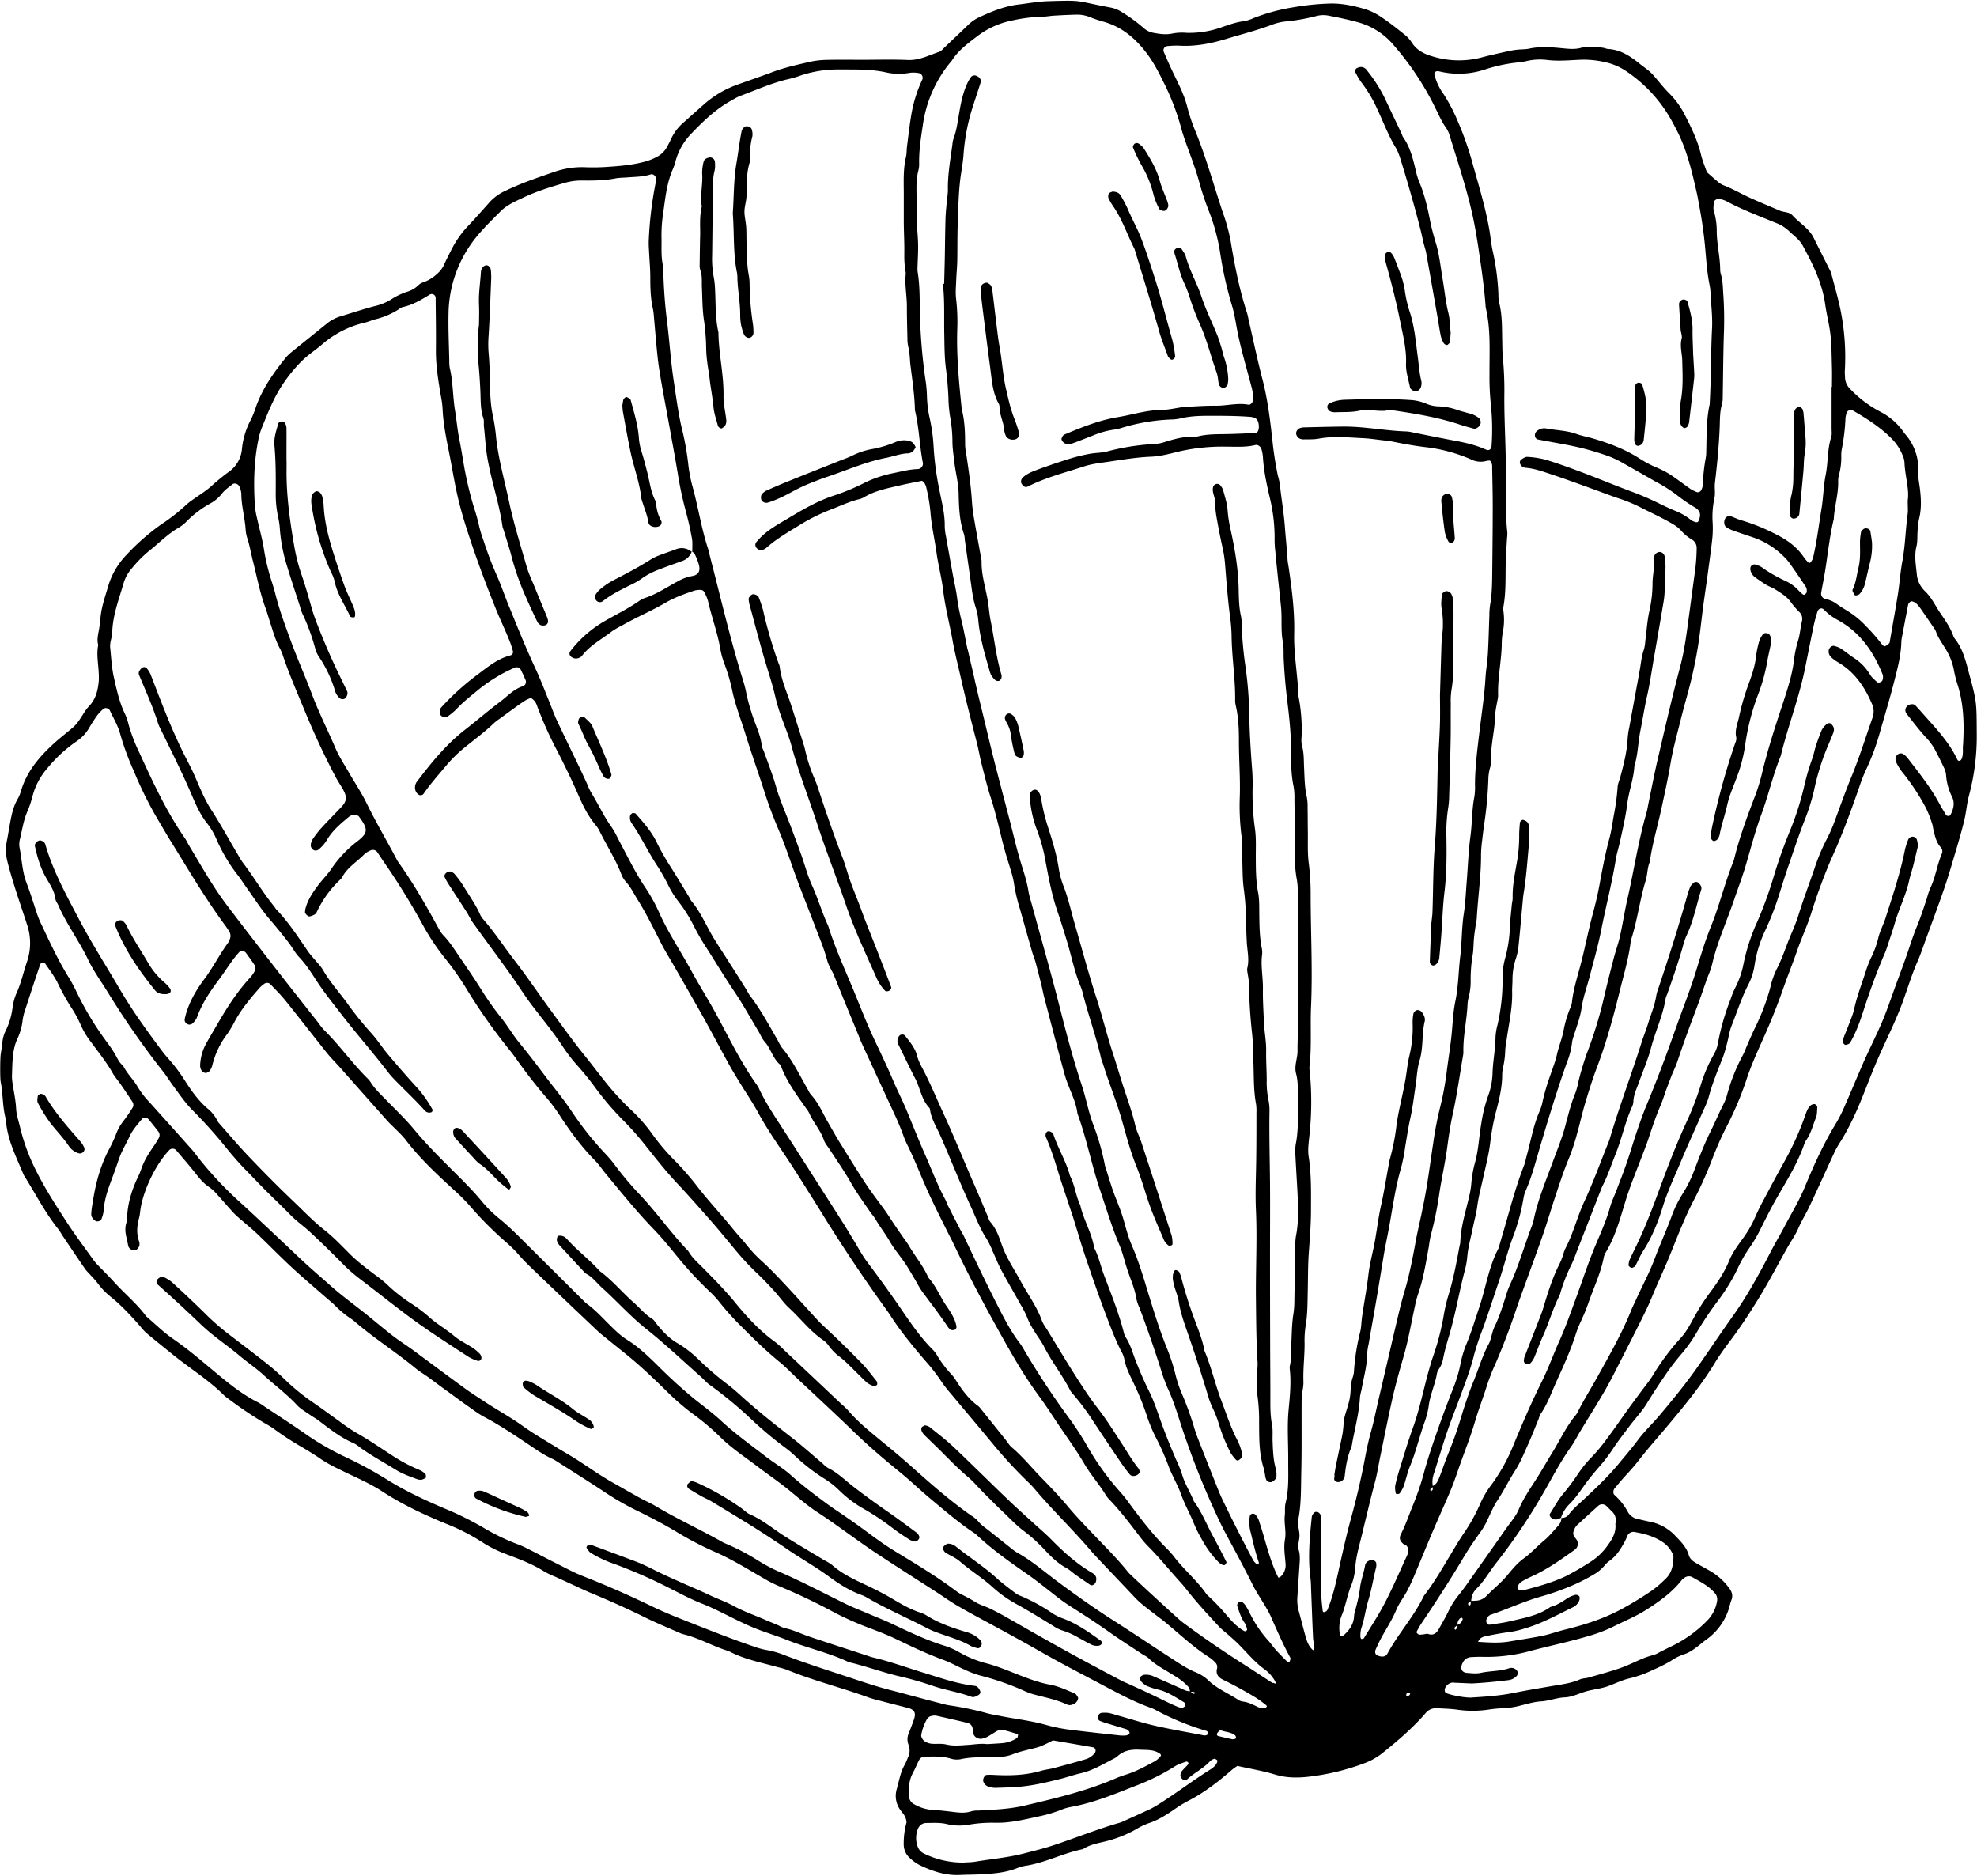 <?xml version="1.0" encoding="UTF-8"?><svg xmlns="http://www.w3.org/2000/svg" xmlns:xlink="http://www.w3.org/1999/xlink" data-name="Ocean Floor" height="1151.8" preserveAspectRatio="xMidYMid meet" version="1.0" viewBox="25.4 23.2 1214.2 1151.8" width="1214.2" zoomAndPan="magnify"><g data-name="2" id="change1_1"><path d="M1234.76,436.91c-2-7.51-3.76-15.16-8.78-21.47a6.61,6.61,0,0,1-1-1.89c-1.81-5.07-4.88-9.38-7.87-13.78-3.17-4.66-5.48-9.85-9.75-13.82a16.16,16.16,0,0,1-4.76-10.44c-.58-5.6-1.59-11.13-.18-16.83.75-3,.43-6.35.7-9.52a45.12,45.12,0,0,1,.9-7.37c1.59-6.33,1.24-12.65.45-19-.4-3.15-1.1-6.34-1-9.48a32.17,32.17,0,0,0-8-23.52,10.44,10.44,0,0,1-.66-.83,39.2,39.2,0,0,0-14-12.61,70.5,70.5,0,0,1-19.44-14.63,10.14,10.14,0,0,1-2.82-6.67c-.06-1.42-.2-2.84-.12-4.25a145.23,145.23,0,0,0-2.4-35.94c-1.54-8-3.9-15.79-5.9-23.67a4.23,4.23,0,0,0-.35-1c-3.49-7-7-13.89-10.47-20.88-2.94-6-8.79-9.13-13-13.82-2.08-2.29-5.27-1.81-7.84-2.93-6.17-2.67-12.39-5.21-18.52-8-5.47-2.48-10.65-5.56-16.3-7.68a13.35,13.35,0,0,1-3.48-2.31c-2.16-1.79-4.25-3.68-6.47-5.62-1.23-3.6-2.78-7.21-3.67-11-2-8.35-5.7-16-9.54-23.53a51.67,51.67,0,0,0-9.81-13.79c-3.52-3.46-6.52-7.45-9.8-11.16a27.14,27.14,0,0,0-3-2.92c-1.92-1.56-4-3-5.88-4.54-5.59-4.48-11.45-8.31-18.93-8.72-1-.06-2.05-.58-3.09-.74-4.57-.69-9.15-1.18-13.7.06-3.5.95-7,.64-10.54.3-7-.67-14-1.37-21.08.14-2.4.51-4.93.39-7.4.66a46.14,46.14,0,0,0-5.22.85c-5.53,1.24-11.07,2.41-16.55,3.87A55,55,0,0,1,905,57.77c-5-1.47-9.17-3.58-12.17-7.91A22.79,22.79,0,0,0,888.72,45c-4.68-3.78-9.4-7.54-14.38-10.9A38.61,38.61,0,0,0,864,28.88c-7.11-2.09-14.35-3.7-21.93-3.49a157,157,0,0,0-22.15,2.27,117.18,117.18,0,0,0-24.53,6.62,24.28,24.28,0,0,1-6,1.93c-4.64.55-9,2.11-13.3,3.59a59.63,59.63,0,0,1-21.9,3.58,31.91,31.91,0,0,0-8.47.36c-4,.92-7.7.39-11.54-.3a12.59,12.59,0,0,1-6.59-3.18,91.5,91.5,0,0,0-12.83-9.38,18.86,18.86,0,0,0-6.78-2.94c-22.7-4.2-16.32-4.72-38.89-4-6.06.18-11.93,1.3-17.9,2-8.63,1-16.41,4.19-24.15,7.74a24.64,24.64,0,0,0-7,4.78c-4.84,4.68-9.72,9.3-14.61,13.92-1,1-2,2.25-3.25,2.66-6.32,2.1-12.26,5.34-19.35,5-9.19-.41-18.41-.12-27.62-.12-7.44,0-14.89-.12-22.33.06a51.73,51.73,0,0,0-10.52,1.28c-7.57,1.78-15.2,3.41-22.52,6.19-7,2.64-14,5-21,7.53a62.71,62.71,0,0,0-21,12.22c-4.23,3.77-8.48,7.52-12.71,11.3a29.94,29.94,0,0,0-7.63,10.1c-.72,1.61-1.54,3.19-2.4,4.74a14.77,14.77,0,0,1-5.93,6,36.1,36.1,0,0,1-6.82,2.87c-8.21,2.36-16.69,3-25.16,3.55a123.2,123.2,0,0,1-12.75.12,51.65,51.65,0,0,0-18.79,2.93c-10,3.45-20.11,6.83-29.7,11.49a30,30,0,0,0-9.49,6.66c-4.73,5.26-9.37,10.61-14.26,15.71a62.17,62.17,0,0,0-10.08,14.9c-1.46,2.84-2.88,5.69-4.2,8.6a15.59,15.59,0,0,1-3.86,5,24,24,0,0,1-7,4.72c-1.63.67-3.4,1.06-4.66,2.42a17.14,17.14,0,0,1-7.31,4.18,42,42,0,0,0-9.54,4.62,31.87,31.87,0,0,1-9.75,4c-7.19,1.87-14.24,4.26-21.37,6.39a24,24,0,0,0-8.37,4.47c-7.41,6-14.91,12-22.31,18a25.13,25.13,0,0,0-3.64,3.86C193,252.66,186.61,262,182.68,272.8a60,60,0,0,1-3.1,7.9A48.16,48.16,0,0,0,174,298.83a19.13,19.13,0,0,1-8.26,14.26,129.21,129.21,0,0,0-10.64,8.73c-3.7,3.26-8,5.81-12,8.72A37.87,37.87,0,0,0,139,333.9,110.24,110.24,0,0,1,124.74,345a136.38,136.38,0,0,0-21.57,18.85,46.64,46.64,0,0,0-11.23,19C90.45,388,88.7,393,87.72,398.19c-.72,3.82-.84,7.75-1.52,11.58-.56,3.15-1.41,6.23-.47,9.43-1.22,6,.15,12,.33,17.95a35.47,35.47,0,0,1,0,4.25c-.54,5.72-1.76,11.08-6,15.49-2.42,2.5-4,5.79-6.08,8.66a23.38,23.38,0,0,1-3.38,4c-4,3.49-8.26,6.69-12.17,10.27-9,8.21-16.73,17.29-20.2,29.32A21.6,21.6,0,0,1,36.16,514c-2.72,4.7-3.71,9.91-4.67,15.14-.57,3.14-1.08,6.28-1.66,9.41a29.71,29.71,0,0,0-.14,12.66c1.43,5.83,3.15,11.61,4.95,17.35,2.34,7.43,4.91,14.78,7.3,22.19A35.32,35.32,0,0,1,42,613.72c-2.18,6.36-3.57,13-6.36,19.13A33.41,33.41,0,0,0,33.11,642a45,45,0,0,1-4.23,14.19,19.55,19.55,0,0,0-2,7.11c-.24,2.46-.7,4.9-1.05,7.35s-.46,14.59,0,16.92c1.49,7.64,1.07,15.55,3.19,23.1.71,12.34,6.43,23.07,11,34.18,7,11,12.88,22.8,21.12,33.06,1.1,1.37,1.9,3,2.89,4.43,4.54,6.75,9.08,13.49,13.68,20.19a35.11,35.11,0,0,0,2.82,3.17c1.65,1.85,3.44,3.6,4.9,5.59a44.29,44.29,0,0,0,8.1,8.37c6.63,5.36,12.39,11.63,18,18a35.92,35.92,0,0,0,3.53,3.94c5.44,4.54,11,9,16.47,13.42,10.44,8.49,22,15.52,31.57,25.13a21,21,0,0,0,2.53,2,242,242,0,0,0,22.94,15.37,48.19,48.19,0,0,1,5.39,3.37,177.16,177.16,0,0,0,16.91,11c3.95,2.36,7.91,4.73,11.67,7.37a86.84,86.84,0,0,0,11.12,6.17c8.84,4.47,18.06,8.14,26.42,13.59,12.49,8.15,25.93,14.44,39.75,20.08a124.59,124.59,0,0,1,21.7,11.14,75.33,75.33,0,0,0,15.21,7.53c7.95,3,15.9,6,23.15,10.6a58.16,58.16,0,0,0,6.72,3.17q4.35,2,8.7,4c4.83,2.2,9.61,4.52,14.52,6.54,10.48,4.32,20.81,9,31,14,7.27,3.64,14.84,6.7,22.27,10a12.24,12.24,0,0,0,2,.69c9.69,2.33,18.33,7.52,27.84,10.34,9.48,5.09,20,7,30.21,9.89a45.72,45.72,0,0,1,5.1,1.42c16.39,6.79,33.64,11,50.29,17.07,2.33.84,4.74,1.44,7.14,2.07,5.82,1.52,11.66,3,17.48,4.5,4,1.06,4.94,3.08,3.49,7.21q-1.43,4-3,8a9.19,9.19,0,0,0-.32,7.23,9.8,9.8,0,0,1-.42,8.22,39.77,39.77,0,0,1-1.7,3.89c-2.76,4.67-3.57,10-5,15.08a14.58,14.58,0,0,0,2.26,13.14c1.44,2,3.41,3.68,3.7,7.48a48.42,48.42,0,0,0-1.74,13.61,11.22,11.22,0,0,0,3.91,8.42,26.68,26.68,0,0,0,6.05,4.28c7.73,3.7,15.74,6.41,24.51,6,4.25-.21,8.51-.17,12.76-.39,7.78-.41,15.53-1,22.87-4a23.15,23.15,0,0,1,5.14-1.34c12-1.94,22.79-7.71,34.61-10.11a3,3,0,0,0,.94-.49c4-2.45,8.63-3.22,13.07-4.31a74.09,74.09,0,0,0,18.7-7.36,42.11,42.11,0,0,1,7.64-3.72c5.49-1.76,10.27-4.72,15-7.89a83.26,83.26,0,0,1,9-5.65c10.2-5.15,19.06-12.11,27.63-19.54a37,37,0,0,1,3.12-2.2c8,1.8,15.75,3.06,23.16,5.32s14.81,2.08,22.11,1.13a142.87,142.87,0,0,0,31.92-7.8,40.83,40.83,0,0,0,11.21-6c9.16-7.26,18-14.85,25.87-23.56.48-.52.9-1.1,1.39-1.61a8.12,8.12,0,0,1,6.57-2.91c4.25.24,8.52.3,12.72.89a66,66,0,0,0,19,0,75,75,0,0,1,8.46-.84,49.71,49.71,0,0,0,10.5-1.44c4.47-1.09,9-2.52,13.49-2.79,5-.3,9.66-2.27,14.63-2.48s9.48-2.82,14.29-4c4.13-1,8.42-1.48,12.38-2.91,4.32-1.57,8.47-3.7,12.95-4.71a71.17,71.17,0,0,0,14.94-5.42,93.69,93.69,0,0,0,10.41-5.22,35.13,35.13,0,0,1,8.52-4.29c3.21-1,5.64-2.9,8.18-4.79,1.7-1.27,3.28-2.71,5-3.93a36.92,36.92,0,0,0,14.47-20.36,37.43,37.43,0,0,1,1.18-4.08c1.29-3.07.08-5.66-1.71-7.88a38.59,38.59,0,0,0-10.13-9.31c-3.35-2-6.8-3.79-10.15-5.77-1.85-1.09-3.51-2.44-4.14-4.64-1.42-5-5-8.46-8.4-12a28.7,28.7,0,0,0-15.57-8.55c-2.43-.48-4.83-1.11-7.25-1.64a8.79,8.79,0,0,1-6-4,38.76,38.76,0,0,0-8.44-10.81c-.93-.78-.86-2.87,0-3.92,2.51-3,5-6,7.64-8.83s5.17-5.76,7.57-8.85c5.42-7,11.35-13.58,17-20.35,10.49-12.48,20.84-25,29.35-39,3.13-5.13,6.73-10,10.32-14.79,6.35-8.52,12.1-17.42,17.63-26.5,5.88-9.69,11.09-19.73,16.66-29.59,2.26-4,5-7.81,6.78-12,2-4.58,4.63-8.75,6.75-13.22,5.31-11.2,10.37-22.51,15.59-33.76a52,52,0,0,1,3.14-5.53c6.67-10.53,11.51-21.92,16-33.48,3-7.59,6-15.16,9.36-22.57,3.94-8.7,8.13-17.28,11.65-26.19,3.77-9.54,6.51-19.46,10.62-28.88,2-4.54,3.54-9.25,5.24-13.91,3.76-10.3,7.61-20.58,11.2-31,2.31-6.68,4.29-13.49,6.3-20.28,2.11-7.12,4.25-14.24,6-21.45,1.26-5.14,1.57-10.48,3-15.64a140.4,140.4,0,0,0,4.7-37.82C1239.32,454.5,1239.53,454.49,1234.76,436.91Zm-80.42-118.1a13.55,13.55,0,0,1,.55-4.2,40.58,40.58,0,0,0,1.34-11.55,19.88,19.88,0,0,1,.37-4.23,125.91,125.91,0,0,0,2.23-19,17.81,17.81,0,0,1,.68-3.09c.3-1.23,2.36-2.28,3.41-1.69,8.61,4.92,17,10.27,24,17.24a31,31,0,0,1,7,10.56,12.64,12.64,0,0,1,1.12,4.05c.28,8.49,3.11,16.76,2,23.63,0,3.84.24,6,0,8.08-1.36,9.79-1.5,19.7-3.33,29.45-1.23,6.59-1.64,13.34-2.69,20-1.55,9.76-3.35,19.48-5,29.22a1.69,1.69,0,0,1-.41,1,8.86,8.86,0,0,1-2.45,1.74c-.44.15-1.41-.4-1.76-.9a116.62,116.62,0,0,0-9.75-11.19,55.14,55.14,0,0,0-11.4-9.44c-2.4-1.5-4.86-2.93-7.12-4.64a17.22,17.22,0,0,0-6.77-2.83,3.37,3.37,0,0,1-2.41-4.09c.42-2.44.89-4.87,1.35-7.3,2.39-12.5,3.32-25.25,6.33-37.65C1152.05,334.19,1154.51,326.66,1154.34,318.81ZM93.53,416.18a32.52,32.52,0,0,0,.79-4.17c.19-10.81,4.13-20.74,7.05-30.91a24.65,24.65,0,0,1,5.22-9.14A74.1,74.1,0,0,1,117,361.48c6.09-4.82,11.5-10.46,18.34-14.35a23.39,23.39,0,0,0,4.92-4,63.72,63.72,0,0,1,14.39-10.8,23.51,23.51,0,0,0,7.18-6.16c1.7-2.18,4.14-3.8,6.33-5.58,1.29-1.06,3.75-.16,4.33,1.54a13.33,13.33,0,0,1,1.12,4.06c0,7.49,2.13,14.7,2.65,22.11a21.77,21.77,0,0,0,.95,5.2c1.58,4.72,2.34,9.63,3.57,14.42,2.46,9.6,4.26,19.37,7.71,28.71,1.1,3,1.9,6.08,2.9,9.11,1.76,5.37,3.27,10.85,6,15.86a23.23,23.23,0,0,1,1.67,3.91c3.93,11.77,8.92,23.12,13.64,34.57,5.68,13.74,11.93,27.25,18.9,40.4,1.49,2.81,3.36,5.41,4.84,8.22,2.13,4.08,1.79,6.52-1.06,9.71-.94,1.06-2,2.06-2.93,3.08-3.42,3.59-6.93,7.1-10.24,10.79a59,59,0,0,0-5.1,6.76,8.35,8.35,0,0,0-.85,3,3.34,3.34,0,0,0,2.12,3.33,2.86,2.86,0,0,0,2.92-.68,23.83,23.83,0,0,0,5.38-6.52c3.46-5.49,8.4-9.54,13.3-13.62a8.34,8.34,0,0,1,1.91-.88c.92-.41,3.33.09,3.94.93,5.54,7.55,5.9,9.85-.74,15.06a71.4,71.4,0,0,0-16,16.82c-2.33,3.53-5.42,6.55-8,9.93-3.42,4.52-6.64,9.17-8.09,14.78a14.39,14.39,0,0,0-.27,2.09c-.12.94,1.82,2.87,2.85,2.67a9.64,9.64,0,0,0,2.93-1.11,3.54,3.54,0,0,0,1.41-1.53,65.37,65.37,0,0,1,14.18-19.74,6.52,6.52,0,0,0,1.39-1.59c3.21-6.2,9.32-9.61,13.93-14.45a13.8,13.8,0,0,1,3.64-2.14,3.37,3.37,0,0,1,3.86.83c1.6,2.33,3.11,4.72,4.72,7a432.8,432.8,0,0,1,23.93,38.89,139.39,139.39,0,0,0,13.67,20.2,181.6,181.6,0,0,1,12.75,18.28,343.8,343.8,0,0,0,26.93,38.12c1.12,1.37,2.16,2.8,3.2,4.24a302.08,302.08,0,0,0,19.59,25.11,98.36,98.36,0,0,1,8.12,11.15c6.28,9.46,13,18.57,21,26.67,2.47,2.49,4.43,5.5,6.69,8.22,9.51,11.43,18.78,23,29.15,33.74,5.17,5.33,9.89,11.11,14.57,16.88a229.32,229.32,0,0,0,21,22.54,63.69,63.69,0,0,1,5.63,6.32,165.72,165.72,0,0,0,11.32,12.66c8,8,16,16,24.83,23.19,3.84,3.12,7.28,6.74,10.9,10.14,11.86,11.15,23.84,22.2,35.54,33.52,8.92,8.62,18.37,16.59,28,24.45,6.57,5.38,12.69,11.31,19.23,16.73,8.16,6.77,16.2,13.7,25,19.65a20.92,20.92,0,0,1,2.57,1.88c9.3,8.79,19.67,16.16,30.16,23.43,7.27,5,14.09,10.73,21.14,16.09,2,1.49,4,2.88,6.09,4.2,8.05,5.14,16.08,10.29,23.87,15.82,6.93,4.92,14.11,9.47,21.2,14.17a17,17,0,0,1,2.72,1.63c5.09,5.06,11.64,8,17.48,11.92a33.31,33.31,0,0,1,7.35,6.06,7.66,7.66,0,0,1,1,2.62c-2.11.1-3.87-.94-5.72-1.76-5.49-2.45-11-4.86-16.52-7.27a10.72,10.72,0,0,0-6.2-1,4.33,4.33,0,0,0-1.78,1c-.54.46-.44,2.4.16,3a13.28,13.28,0,0,0,3.24,2.66,38,38,0,0,0,7,2.32c6,1.32,10.94,4.8,16.1,7.83.47.28.67,1.17.81,1.82s-1.46,1.8-2.33,1.59a13.73,13.73,0,0,1-2.06-.48c-2-.82-3.91-1.68-5.83-2.59-3.83-1.83-7.63-3.73-11.48-5.54-4.16-2-8.36-3.86-12.54-5.78-1.61-.74-3.28-1.36-4.85-2.19-8.14-4.31-16.28-8.61-24.37-13s-16.14-8.85-24.16-13.36-16-9.13-24-13.65c-2.78-1.57-5.61-3-8.49-4.41s-6-2.16-8.68-3.85a87.16,87.16,0,0,0-8.35-4.6,23.71,23.71,0,0,1-3.59-2.24c-12.18-9.19-25.31-16.94-38.28-24.88-5.76-3.54-11.18-7.49-16.56-11.48-6.25-4.64-12.62-9.09-19.09-13.41-3.53-2.36-6.93-4.92-10.33-7.46-5.94-4.46-11.75-9-17.3-14-4.72-4.23-10.33-7.45-15.37-11.35-9.23-7.14-18.74-13.94-27.34-21.91-5.18-4.8-10.91-9-16.45-13.42a304,304,0,0,1-22.76-20.75c-5.83-5.69-11.64-11.29-18.66-15.67-4.45-2.76-8.24-6.69-12-10.41-4-4-7.87-8.17-12.48-11.53a20.63,20.63,0,0,1-2.35-2.14q-17.73-17.61-35.45-35.21c-5-5-10-10-15.46-14.53A75.55,75.55,0,0,1,322,761.75c-6.72-8.29-14.45-15.57-21.93-23.1-7-7-13.92-14.08-20.26-21.75-5.4-6.54-11.62-12.41-17.54-18.51-3.21-3.31-6.58-6.45-9.08-10.37a14.13,14.13,0,0,0-2-2.49c-9.57-9.48-17.34-20.58-26.94-30a41.8,41.8,0,0,1-3.28-4.17c-8.1-10.28-16.25-20.53-24.28-30.86-10.64-13.69-21.29-27.37-31.75-41.19-8.78-11.59-15.86-24.3-23.34-36.74-.91-1.52-1.62-3.17-2.62-4.61-11.36-16.39-19.69-34.42-27.94-52.45a106.23,106.23,0,0,1-6.8-17.83,31.44,31.44,0,0,0-2.06-6c-3.44-7.09-5.1-14.74-6.8-22.3-1.39-6.18-1.7-12.61-2.36-18.95A16.81,16.81,0,0,1,93.53,416.18Zm478.78,644.9c-9.25-2.36-18.31-5.5-27.39-8.49-12.77-4.2-25.58-8.32-38.13-13.15a56,56,0,0,0-11.25-3.11,45.7,45.7,0,0,1-7.11-2c-14.78-5-29.22-10.82-43.72-16.53-6.59-2.6-13.11-5.34-19.49-8.43q-20.57-9.95-41.84-18.31c-4.94-1.92-9.64-4.45-14.39-6.83-6.34-3.17-12.61-6.48-18.93-9.68a63.21,63.21,0,0,0-6.77-3.06,130,130,0,0,1-21-10.15,192.28,192.28,0,0,0-22.81-11.36c-12.72-5.35-25.25-11.17-37-18.57a249.84,249.84,0,0,0-24.22-13.13,167.89,167.89,0,0,1-24-13.64c-8.67-6.14-17.63-11.85-26.47-17.75a35.67,35.67,0,0,0-3.56-2.33c-11.56-5.72-21.16-14.14-31-22.33-7-5.9-14.12-11.76-21.74-17-5.8-4-10.86-9.05-16.25-13.64-5.7-7.76-13.19-13.83-19.6-20.93-3.32-3.68-6.89-7.14-10.31-10.73a30.11,30.11,0,0,1-2.73-3.25c-5.55-7.78-11.33-15.42-16.51-23.44-6.54-10.1-13.09-20.25-18.47-31a122.54,122.54,0,0,1-9.89-26.79c-.88-3.79-2.24-7.57-2.43-11.4-.4-8.15-2.95-16.07-2.51-21.21.22-9.47.51-15.76,3.3-21.77a35.46,35.46,0,0,0,3.18-11.2,35.57,35.57,0,0,1,1.81-7.19q4.41-13.64,9-27.22a2.1,2.1,0,0,1,1.41-1.25,2.34,2.34,0,0,1,1.8.89c2.57,3.8,5.4,7.48,7.44,11.56a147.94,147.94,0,0,0,8.18,14.86A68.47,68.47,0,0,1,75,652.64a50.12,50.12,0,0,0,6.57,10.86c4.63,6.26,9.51,12.33,13.31,19.18a63.54,63.54,0,0,0,3.76,5.13c2.81,4.08,5.64,8.15,8.29,12.34a3.38,3.38,0,0,1,.06,3,98.84,98.84,0,0,1-6,8.74,28.1,28.1,0,0,0-4.14,7.36,83.88,83.88,0,0,1-4.43,9.64c-5.22,9.82-8.11,20.35-9.85,31.24-.45,2.8-1,5.6-1.13,8.42-.11,1.86,1,3.31,2.58,4.38,1,.68,3.26.15,3.63-1a20.83,20.83,0,0,0,1.4-5.07c.46-8.66,3.92-16.51,6.8-24.45,1.32-3.64,2.43-7.4,4-11s3.56-6.92,5.19-10.45c1.95-4.24,5.13-7.57,8-11.14.3-.38,1.32-.4,1.93-.26a3.44,3.44,0,0,1,1.77,1.1c2,2.45,4,4.93,5.94,7.46a3.56,3.56,0,0,1,.19,4,61.11,61.11,0,0,1-3.37,5.37c-3,4.39-5.85,8.87-7.48,14a40.3,40.3,0,0,1-2.1,4.88c-3.61,7.76-6.14,15.8-6.46,24.44a11.09,11.09,0,0,1-.39,3.16c-1.22,3.54-.57,7,.29,10.45.35,1.36.53,2.77.87,4.14a3.78,3.78,0,0,0,4.22,2.39,4,4,0,0,0,2.62-4.13,5.11,5.11,0,0,0-.13-1c-1.85-4.86-1.46-9.7-.13-14.62.56-2,.64-4.2,1-6.29,2.16-12.22,9.59-27.15,17.75-35.66a3,3,0,0,1,3.85.08c4.12,4.87,8.33,9.66,12.27,14.67,2.43,3.08,4.85,6,8.21,8.2a25.71,25.71,0,0,1,4.68,4.3c3.58,3.91,7,8,10.6,11.85a61.18,61.18,0,0,0,4.71,4.23c3.19,2.8,6.51,5.46,9.58,8.4,7.17,6.85,14.1,14,21.37,20.72,6.47,6,13.26,11.72,19.91,17.56,2.13,1.87,4.35,3.64,6.39,5.6a59.55,59.55,0,0,0,9.79,8.13,21.59,21.59,0,0,1,2.54,1.94c11.82,10.18,25.07,18.51,37.08,28.45,2.45,2,5.23,3.64,7.82,5.51,2.87,2.06,5.68,4.21,8.53,6.3,2,1.47,4,2.89,6,4.34,2.87,2.08,5.69,4.23,8.59,6.25,3.78,2.62,7.44,5.51,11.49,7.64,9.43,5,18.23,10.91,27.05,16.83,4.71,3.17,9.34,6.44,14.54,8.78a21,21,0,0,1,2.78,1.56c10.45,6.68,21,13.25,31.28,20.11a172,172,0,0,0,19.42,10.88c7.62,3.76,15.15,7.7,22.44,12.07A203.1,203.1,0,0,0,464,976c10.76,4.66,20.72,10.83,30.84,16.69a75.53,75.53,0,0,0,9.48,4.74,368.91,368.91,0,0,1,34.46,16.5,203.15,203.15,0,0,0,22.39,9.72c5,1.93,9.91,3.84,14.7,6.15,9.57,4.61,19.16,9.16,29.16,12.82,4.31,1.57,8.33,3.92,12.55,5.76a59.54,59.54,0,0,0,9.91,3.77,162.83,162.83,0,0,1,26.06,9,50.62,50.62,0,0,0,5.93,2.33c7.13,2,14.47,3.26,21.25,6.45,1.64.78,3.49.19,5-.81,1.11-.72,2.18-2.79,1.7-3.62s-1.1-2-2-2.39c-4.89-2-9.68-4.37-15-5.34-7-1.28-13.63-3.81-20.23-6.39-6.26-2.45-12.44-5.06-19-6.75a68,68,0,0,1-16.68-6.8,43.2,43.2,0,0,0-8.7-3.9c-11.24-3.41-21.77-8.45-32.35-13.44-5.12-2.41-10.41-4.46-15.62-6.69-4.23-1.81-8.53-3.47-12.66-5.47-14.34-7-28.39-14.52-43.09-20.76a101.65,101.65,0,0,1-12.08-6.66,141,141,0,0,0-18.82-9.76,17,17,0,0,1-1.94-.89c-13.54-7.67-27.72-14.15-41.1-22.12-3-1.81-6.33-3.2-9.43-4.91-5.58-3.08-11.1-6.27-16.66-9.4-7.72-4.34-14.94-9.45-22.36-14.25-3.86-2.5-7.91-4.7-11.82-7.12-7.22-4.48-14.64-8.69-21.53-13.64-7.51-5.39-15.62-9.76-23.3-14.85-3.83-2.54-7.76-5-11.47-7.67-10.89-7.93-21.67-16-32.53-24-4-2.93-8.21-5.57-12.14-8.59-5.33-4.11-10.47-8.47-15.7-12.7-7.43-6-15.22-11.56-22.39-17.91-6.07-5.39-12.26-10.64-18.2-16.22-12.64-11.88-25.17-23.89-38-35.59a221.58,221.58,0,0,1-28-30.47c-.42-.56-.88-1.11-1.35-1.63Q130.29,714.59,117.15,700a52.5,52.5,0,0,1-7.11-9.23c-2.61-4.6-6.65-8.26-9-13.08-2.61-2-3.74-5.1-5.39-7.81-1.48-2.42-3.09-4.76-4.79-7A188,188,0,0,1,72.26,632a94.67,94.67,0,0,0-4.54-8.42c-6.4-10.25-11.45-21.19-16.59-32.09a57.1,57.1,0,0,1-2.54-5.85c-2.32-6.69-4.28-13.51-6.84-20.11-2.74-7.05-2.87-14.55-4.34-21.81a12.53,12.53,0,0,1,.25-5.27C39,532.9,39.8,527.27,42,522a64.8,64.8,0,0,0,3.42-10,41.63,41.63,0,0,1,8.85-16.77,86.65,86.65,0,0,1,17.84-16.58,25.24,25.24,0,0,0,8-8.38,92.39,92.39,0,0,1,5.17-8A29,29,0,0,1,89,458.44a2.52,2.52,0,0,1,2.93.11c.24.26.67.39.8.68,2.21,4.81,5.08,9.45,6.43,14.5a164.31,164.31,0,0,0,8.39,22.89,242,242,0,0,0,13,26.75c3.4,5.79,6.75,11.61,10.29,17.32,10.64,17.16,20.86,34.59,32.9,50.85.84,1.13,1.61,2.33,2.37,3.52a5.26,5.26,0,0,1,.35,5.07,8.65,8.65,0,0,1-.9,1.92c-5.25,7.12-9.21,15.07-14.52,22.19-5.5,7.38-10.16,15.37-12.16,24.57a2.81,2.81,0,0,0,.95,2.84,2.85,2.85,0,0,0,3.84,0,11.44,11.44,0,0,0,2.55-3.32c3.13-8.8,8.25-16.39,13.81-23.78,4.23-5.64,7.76-11.8,12.6-17a2.51,2.51,0,0,1,2.91,0c.25.24.61.39.81.67,1.85,2.57,3.78,5.1,5.49,7.77a3.78,3.78,0,0,1-.26,4,23,23,0,0,1-2.46,3.46c-8,8.63-14.28,18.44-20.14,28.56-2.13,3.68-4.31,7.33-6.39,11a30.3,30.3,0,0,0-4.26,14.07,6,6,0,0,0,.6,3.07,4,4,0,0,0,2.32,1.9,3.36,3.36,0,0,0,2.73-1,9.45,9.45,0,0,0,1.84-3.76,51.42,51.42,0,0,1,9.07-19A69.7,69.7,0,0,0,169.8,650c4.14-7.5,9.62-14,15.23-20.39a21.9,21.9,0,0,1,2.42-2.06,3,3,0,0,1,3.87-.11c3.14,3.35,6.45,6.57,9.33,10.14,8.65,10.75,17.09,21.69,25.72,32.46,2.43,3,5.24,5.77,7.83,8.68,9.65,10.86,19.25,21.74,28.92,32.57,1.88,2.12,4,4,6,6.06a60.28,60.28,0,0,1,5.1,5.4c9.24,12.23,20.49,22.51,31.73,32.78a111,111,0,0,1,8.86,9.15,221.78,221.78,0,0,0,21.83,21.74,76.64,76.64,0,0,1,7.49,7.48c3,3.46,6.33,6.68,9.65,9.85Q373,822.16,392.28,840.4c2.05,1.94,4.32,3.65,6.51,5.44,6,4.93,12.21,9.68,18.06,14.81,6.11,5.37,12,11,17.81,16.71a149.51,149.51,0,0,0,16,13.91,149.28,149.28,0,0,1,17.05,14.36c6.78,6.79,14.85,12,22.45,17.81,5.35,4.07,10.9,7.89,16.23,12,7,5.39,13.53,11.5,20.91,16.31,12.19,7.92,23.63,16.86,35.72,24.88,12.39,8.23,25,16.17,37.47,24.25,4.46,2.88,8.79,6,13.37,8.64,7,4.09,14.24,7.91,21.4,11.8,10,5.41,19.91,10.83,29.75,16.45,12.92,7.37,26.17,14.16,39.31,21.13,9.08,4.81,18.16,9.61,27.88,13.06a19.41,19.41,0,0,1,2.9,1.32,161.78,161.78,0,0,0,31.34,12.87c.49.15,1,1.09,1,1.7,0,.29-.89.86-1.45,1a5.34,5.34,0,0,1-2.09-.16c-9.74-1.87-19.52-3.54-29.18-5.74-7.59-1.73-15-4.13-22.53-6.23-2-.58-4.06-1.28-6.13-1.66a20.43,20.43,0,0,0-4.21,0,2.77,2.77,0,0,0-2.08,2.12c-.2,1.18.26,2.45,1.06,2.76,1,.38,2,.79,2.94,1.1,4.4,1.35,8.82,2.65,13.22,4a3,3,0,0,1,2.11,2.07c.3,1-1.23,1.89-3.24,1.86-.71,0-1.42,0-2.12,0-10.91-1.22-21.82-2.34-32.7-3.76a99.2,99.2,0,0,1-13.51-2.84c-9.24-2.58-18.77-3.59-28.14-5.48-2.42-.49-4.88-.85-7.27-1.48a192,192,0,0,0-23.88-5,46.32,46.32,0,0,1-5.15-1.21C592.83,1066.61,582.61,1063.7,572.31,1061.08Zm184.44,1c.49,0,1,0,1.46.1.32,0,.88.15.91.31.13.82-.37,1.12-1.19.64A6.48,6.48,0,0,1,756.75,1062Zm-106.09,26.62c-.14.65-.26,1.56-.72,1.85a19.69,19.69,0,0,1-8.84,3.08c-3.16.26-6.33.41-9.42.61-3.95-.51-7.77.22-11.62.46-4.48.28-9,.85-13.59-.25-2.68-.65-5.61-.24-8.42-.41a9.4,9.4,0,0,1-4.93-1.67c-1-.71-2.1-2.56-1.94-3.56a29.29,29.29,0,0,1,3.53-9.89,4.33,4.33,0,0,1,3.45-2.09,6,6,0,0,1,2.1-.08c6.51,1.46,13,2.9,19.51,4.53a4.05,4.05,0,0,1,3.05,3.87,14.13,14.13,0,0,0,.56,3.09c.57,1.82,3.27,3.16,5.19,2.64a13.73,13.73,0,0,0,3-1c1.85-1,3.61-2.17,5.41-3.28a6.5,6.5,0,0,1,5.06-.92c2.71.67,5.38,1.51,8.06,2.32C650.33,1088,650.7,1088.46,650.66,1088.66Zm-67,37.51c-.36-5,0-9.88,2.5-14.44,1.34-2.48,2.37-5.14,3.68-7.64a3.92,3.92,0,0,1,3.39-2.22c5.3,0,10.64-.39,15.81,1.15a12.5,12.5,0,0,0,6.29.46c6.64-1.5,13.38-1.17,20.1-1.25,4.27,0,8.46-.31,12.5-2a61.94,61.94,0,0,1,7.11-2.14c3.08-.84,6.24-1.4,9.23-2.46a80.43,80.43,0,0,0,7.78-3.72c8.24,1.41,16.59,2.81,24.92,4.3a2.24,2.24,0,0,1,1.25,1.48,2.53,2.53,0,0,1-.39,1.93,11.52,11.52,0,0,1-6.1,4c-6.44,1.9-12.93,3.65-19.42,5.37-2.39.63-4.89.84-7.25,1.54-9.65,2.85-19.51,3.13-29.45,2.57a37,37,0,0,0-4.21,0c-1.38.08-2.7,2.87-2,4.28a5,5,0,0,0,2.94,2.88,13.85,13.85,0,0,0,4.13.79c5.31-.14,10.62-.3,15.91-.76a110.38,110.38,0,0,0,11.53-1.78c4.16-.82,8.28-1.85,12.4-2.86,4.45-1.09,8.77-2.63,13.27-3.67,6.92-1.6,13.06-5.35,19.35-8.59a11.69,11.69,0,0,0,2.71-1.67c3.93-3.7,8.67-4.34,13.8-4.08,4.23.22,8.53-.23,12.27,2.4.75.52.93,1.17.28,1.82a14.3,14.3,0,0,1-3.13,2.76c-5.62,3-11.15,6.14-17.26,8.08-2.35.75-4.71,1.56-7,2.54-17.94,7.77-36.88,12.21-55.8,16.67-9.34,2.2-18.91,2.54-28.45,3.08a15.81,15.81,0,0,0-4.16.38c-3.48,1.22-7,1-10.5.57-4.56-.54-9.13-1.13-13.72-1.35a26.19,26.19,0,0,1-11-3.4A6,6,0,0,1,583.62,1126.17ZM773.05,1105c-.84,2.51-2.93,4-5,5.26-11.07,7-21.45,15-32.58,21.86a53.86,53.86,0,0,1-5.65,2.92c-4.82,2.23-9.66,4.4-14.49,6.59a15,15,0,0,1-2,.81c-14,4-27.42,9.46-41.19,14-6.07,2-12.25,3.51-18.43,5.08-9.62,2.44-19.49,3.28-29.25,4.9-2.43.41-4.93.39-7.4.56a54.09,54.09,0,0,1-24.61-5.76,7.28,7.28,0,0,1-3.4-3.94,14.91,14.91,0,0,1-.44-9.38c.71-3.15,2.8-5.24,5.79-5.24,4.24,0,8.48-.34,12.68.72a33,33,0,0,0,13.74.27,83.1,83.1,0,0,1,15.87-1.11c9,.17,17.53-1.87,26.15-3.8a82.41,82.41,0,0,0,14.25-4.15,29.6,29.6,0,0,1,6.12-1.78c14-2.56,27.07-8,40.25-13.21a130.73,130.73,0,0,0,23.67-11.81c2-1.32,4.51-1.94,6.8-2.83a1.24,1.24,0,0,1,.91.29c.6.41.62,1.06,0,1.73-1.19,1.3-2.48,2.52-3.62,3.87a4.24,4.24,0,0,0-.77,1.92,2.92,2.92,0,0,0,1,2.86c.76.69,2.29.94,2.93.35,4.4-4.08,10-6.7,14.09-11.15a6.22,6.22,0,0,1,2.66-1.58c.47-.14,1.22.42,1.74.79A1.08,1.08,0,0,1,773.05,1105Zm10.67-13.89a8.17,8.17,0,0,1-1.42.17c-2.66-.61-5.68-1.27-8.69-2a1.09,1.09,0,0,1-.63-1.73,6.2,6.2,0,0,1,1.28-1.48,1.17,1.17,0,0,1,1-.29c2.89,1.11,6.23,1,8.74,3.1a2.86,2.86,0,0,1,.57,1.7C784.56,1090.68,784,1091,783.72,1091.09Zm18.22-18.91a11.16,11.16,0,0,1-4.1-.79c-2.87-1.41-5.68-2.85-8.92-3.28a7.16,7.16,0,0,1-3-1.06c-5.89-3.92-12.6-6.64-17.84-11.45a25.64,25.64,0,0,0-7.85-5.31c-6-2.35-11.2-6.06-16.54-9.5-11.31-7.3-22.47-14.84-33.82-22.07-11.65-7.42-22.89-15.41-34-23.6-8.54-6.29-16.52-13.38-25.87-18.55a26.42,26.42,0,0,1-3.44-2.47c-4.45-3.51-8.86-7.07-13.31-10.59-2.49-2-5.16-3.69-7.19-6.26a18.6,18.6,0,0,0-4.1-3.34c-13.41-9.33-25.57-20.17-37.73-31-6.61-5.88-13.47-11.48-20.31-17.1-6.29-5.17-12.49-10.41-17.77-16.66a47.68,47.68,0,0,0-3.87-3.63Q524.51,868.73,506.72,852a56.2,56.2,0,0,0-5.54-4.94c-9.31-6.69-17-15.09-24.16-23.85-6.32-7.71-13.28-14.73-20.25-21.78-3-3-6.2-5.83-8.39-9.55a4.78,4.78,0,0,0-.68-.82c-10.74-11.3-19.63-24.2-30.47-35.43a203.48,203.48,0,0,1-13.66-16.25,73.68,73.68,0,0,0-5.35-6.57,198,198,0,0,1-22.46-28.24c-5-7.36-10.71-14.1-16-21.18-4.88-6.52-9.81-13-15-19.3-4.07-4.91-7.27-10.41-11.17-15.42a181.78,181.78,0,0,1-11.19-15.5c-4.84-7.84-10.05-15.41-15.21-23-3-4.4-5.86-8.87-9.59-12.72a15.75,15.75,0,0,1-2.45-3.43C287.67,580.27,280,566.74,271,554a23,23,0,0,1-1.76-2.65c-6.05-11.62-12.82-22.86-18.56-34.66-3.24-6.66-7.43-12.85-11.12-19.29-2.82-4.92-6-9.71-8.19-14.9-4.75-11.06-10.2-21.81-14.44-33.11-4.12-10.94-8.9-21.61-12.92-32.6-3.54-9.65-7.13-19.27-9.6-29.27-.6-2.41-1.36-4.77-2.11-7.13a130.72,130.72,0,0,1-4.74-19.57c-1-6.63-2.93-13.12-4.37-19.69a49.28,49.28,0,0,1-1.23-7.32c-.91-13.84-.62-27.63,2.27-41.27a36.84,36.84,0,0,1,1.77-6.11c2.26-5.58,4.44-11.21,7.06-16.62a90,90,0,0,1,17.8-25c3.77-3.71,8.28-6.65,12.32-10.09a60.92,60.92,0,0,1,26.23-13.39c2.4-.55,4.68-1.67,7.09-2.2a47.25,47.25,0,0,0,12.7-5.3c1.24-.69,2.36-1.79,3.67-2.08,6-1.33,11.16-4.37,16.29-7.55a2.41,2.41,0,0,1,3.8,2c.07,10.62.28,21.25.16,31.87-.1,9.63,1.49,19,3.08,28.48a57.44,57.44,0,0,1,1,7.35c.37,8.89,2.07,17.56,3.82,26.25,1.82,9,3.24,18.12,5.26,27.09,1.64,7.25,3.69,14.42,6,21.49,5.3,16.52,11.33,32.79,17.84,48.86,2.79,6.88,6.11,13.56,8.74,20.52.63,1.65,1.08,3.36,1.58,5.05a2.16,2.16,0,0,1-1.47,2.48c-7.81,2-13.9,7-20.06,11.66a158.87,158.87,0,0,0-20.67,18.31c-.72.78-1.44,1.56-2.12,2.37-1.06,1.26-.86,3.93.34,4.85a3.57,3.57,0,0,0,4,.23,37.49,37.49,0,0,0,4.89-4c4.09-4.47,8.85-8.16,13.5-12a95.5,95.5,0,0,1,22.6-13.82,2.87,2.87,0,0,1,3.68,1c1.11,2.2,2.15,4.44,3.11,6.7a2.89,2.89,0,0,1-1.49,3.6c-5.67,1.7-9.53,6.08-14,9.45-7.36,5.53-14.35,11.55-21.62,17.21-11.58,9-20.76,20.24-29.54,31.84a6,6,0,0,0-.89,6,5.09,5.09,0,0,0,2,2.26,2.19,2.19,0,0,0,2.84-.65c4.22-6.14,9.18-11.67,13.95-17.36a82.1,82.1,0,0,1,11.33-11.11c6-4.89,12.31-9.49,17.92-14.9a31.57,31.57,0,0,1,3.36-2.59c4-2.92,8-5.84,12-8.72,1.44-1,2.9-2,4.43-2.92a22.16,22.16,0,0,1,3-1.25,14.56,14.56,0,0,1,2.34,2.06,10.45,10.45,0,0,1,1.38,2.85,237.11,237.11,0,0,0,12.63,28.08c4.5,8.82,8.85,17.73,12.8,26.83,2.82,6.51,6,12.84,10.61,18.34a18.1,18.1,0,0,1,2.31,3.56c4.38,8.9,9.84,17.24,13.4,26.55a14.1,14.1,0,0,0,2.7,4.5c2.93,3.17,4.79,7,7,10.6,5.47,8.72,10,17.92,14.64,27.09,2.55,5,5.59,9.85,8.4,14.77,6,10.46,12,20.87,17.92,31.39,5,9,9.77,18.08,14.72,27.09,2,3.72,4.22,7.38,6.43,11,4,6.64,8.47,13.08,12.17,19.9,5.08,9.38,11.12,18.09,17,26.92,5.7,8.53,11.1,17.25,16.58,25.91,3.79,6,7.43,12.06,11.23,18Q551.46,802,568.51,825.7c1.24,1.73,2.51,3.43,3.66,5.22,6.33,9.87,13.8,18.87,21.38,27.76a113.37,113.37,0,0,1,9.8,12.55,75.81,75.81,0,0,0,5.83,7.57c8.39,10.07,16.88,20.05,25.22,30.15a281.42,281.42,0,0,0,23,24.93,47.74,47.74,0,0,1,3.62,3.9c11,13,23.3,24.73,34.33,37.68,1.83,2.15,3.8,4.19,5.74,6.25,7.06,7.46,14.16,14.88,21.19,22.37,3.9,4.14,8.54,7.39,13,10.88,1.94,1.53,4,2.95,5.87,4.53,9,7.46,17.48,15.51,27.42,21.78a21.06,21.06,0,0,1,3.18,2.81,3.85,3.85,0,0,1,1.07,3.88c-.8,3.38.91,5.38,3.73,6.75q10.52,5.11,20.47,11.22a72.92,72.92,0,0,1,6,4.4c.25.19.51.83.44.89C803,1071.61,802.43,1072.22,801.94,1072.18Zm5.78-15.46c-.31-.14-.75,0-1-.18-5.94-3.84-11.83-7.75-17.8-11.54q-18.37-11.68-35.91-24.6a49.34,49.34,0,0,1-4.12-3.35c-10-9.06-19.9-18.12-29.66-27.37a25.37,25.37,0,0,1-2.07-2.42c-6.32-7.66-13.35-14.66-20.21-21.83-5.38-5.63-10.79-11.27-15.79-17.24S670.77,936.57,665.31,931c-6.19-6.3-11.74-13.24-18.53-19-1.59-1.34-2.66-3.28-4-4.93q-7.63-9.55-15.28-19.08a8.14,8.14,0,0,0-1.49-1.5c-5.87-4.25-9.92-10-13.74-16a22.87,22.87,0,0,0-2.58-3.36,66.89,66.89,0,0,1-8.91-11.86,17.23,17.23,0,0,0-2.62-3.34c-9.57-9.6-16.58-21.14-24.35-32.1Q566.15,809,558.17,798.4c-3.19-4.21-5.65-8.95-8.43-13.47-2.22-3.62-4.37-7.29-6.65-10.87q-14.55-22.84-29.17-45.64c-3-4.77-6.14-9.52-9.21-14.27-4.8-7.43-9.66-14.81-13.36-22.88a10.79,10.79,0,0,0-1.1-1.81c-9.5-13.29-16.61-27.94-24.32-42.26-5-9.35-10.76-18.32-15.83-27.65-6.58-12.12-14.36-23.57-20-36.21a101.42,101.42,0,0,0-8.21-14.86c-6.54-9.73-11.56-20.29-17.08-30.57a53.15,53.15,0,0,0-3.6-6.5c-5-6.9-8.5-14.72-13-21.93a42.06,42.06,0,0,1-2.2-4.82c-1.63-3.54-3.25-7.08-4.93-10.6-4.59-9.57-9.27-19.09-13.77-28.7-1.8-3.85-3.17-7.89-4.78-11.82-2.7-6.55-5.2-13.19-8.19-19.6-6-12.85-11.26-26-16.62-39.1-2.42-5.89-4.44-12-7-17.76a218.78,218.78,0,0,1-8.32-21.83,78.54,78.54,0,0,1-2.77-9.11,116.55,116.55,0,0,0-3.13-11.25A218.45,218.45,0,0,1,310,307c-.83-4.89-1.64-9.79-2.62-14.65-1.11-5.56-1.55-11.22-2.48-16.78-1.48-8.74-1.19-17.66-3.25-26.31a20.53,20.53,0,0,1-.31-4.23c-.2-9.92-.7-19.85-.46-29.76a75.71,75.71,0,0,1,12.35-40.06c5.46-8.43,12.65-15.24,19.63-22.26,3.79-3.81,8.8-6,13.57-8.24,8.32-4,17.12-6.72,26-9.26a36.19,36.19,0,0,1,10.51-1.39c7.09.09,14.16,0,21.16-1.44a48.6,48.6,0,0,1,5.3-.37c5.27-.5,10.62-.31,15.77-2,1.54-.5,3.47,1.59,3.25,3.27,0,.35-.08.7-.15,1a229.6,229.6,0,0,0-4.4,35.81c-.12,2.46,0,4.93.17,7.4.24,5.3.75,10.6.75,15.9,0,6.39.14,12.73,1.56,19a31.26,31.26,0,0,1,.58,4.22c.77,8.45,1.42,16.93,2.32,25.37.57,5.27,1.42,10.52,2.33,15.75,1.64,9.41,3.45,18.79,5.14,28.19s3.46,18.79,5,28.22a224.62,224.62,0,0,0,4.89,22.84c1.48,5.46,2.74,11,3.74,16.56.49,2.69.19,5.51.22,8.28.52.34,1.16.63,1.37,1.12a42.92,42.92,0,0,1,2.71,6.88c1,4.06-.39,6.29-4.32,6.91a28.07,28.07,0,0,0-8.88,3.34c-6.54,3.48-12.7,7.73-19.83,10.06a14.64,14.64,0,0,0-3.77,1.94c-7,4.87-14.67,8.55-22,12.84a71,71,0,0,0-20.44,18.31,2.41,2.41,0,0,0,.58,2.86,4.57,4.57,0,0,0,4.87.94,5.24,5.24,0,0,0,1.79-1.09c5-6.68,12.41-10.47,18.82-15.44a46.71,46.71,0,0,1,5.51-3.18c8.89-5.12,18.38-9.1,27.25-14.26,5.54-3.22,11.57-5.35,17.61-7.4a12.51,12.51,0,0,1,4.15-.4,2.36,2.36,0,0,1,1.75,1,25.63,25.63,0,0,1,2.49,5.79c2.28,10,5.95,19.66,7.63,29.84a52.15,52.15,0,0,0,2.62,9.18,109.66,109.66,0,0,1,4.49,15.28c1.9,9.4,5.47,18.32,8.28,27.45,3.76,12.17,8.07,24.18,11.94,36.32,2.58,8.11,5.68,16,9,23.85,4.51,10.79,7.95,22,12.13,32.87s8.48,21.76,12.64,32.68a121.51,121.51,0,0,1,4.44,13.05c.9,3.53,3,6.37,4.34,9.66,4.84,12.18,9.89,24.27,14.86,36.39.68,1.64,1.3,3.3,2,4.91q7.77,16.89,15.58,33.75c3.55,7.72,7.32,15.34,10.16,23.38a55.8,55.8,0,0,0,2.55,5.84c4.66,9.54,8.44,19.48,12.84,29.14,3.52,7.74,7.41,15.3,11.16,22.92,1.4,2.86,2.94,5.66,4.3,8.54,7.3,15.37,15.12,30.44,23.31,45.36,5.28,9.62,10.61,19.21,16.27,28.63,4,6.67,8.31,13.16,12.93,19.45s8.76,12.89,13.14,19.33c5,7.32,10.13,14.5,14.61,22.17,3.92,6.71,9.22,12.55,13.23,19.25a19.59,19.59,0,0,0,2.73,3.26c6.61,6.94,12.33,14.61,18.15,22.2a56.78,56.78,0,0,0,4.83,5.66c7,7,13.21,14.77,19.88,22.09,1.66,1.83,3.21,3.77,4.75,5.71,5.94,7.49,12.44,14.49,18.93,21.5,1.91,2.06,4.24,3.74,6.35,5.63,1.84,1.65,3.71,3.29,5.46,5,5.24,5.23,9.89,11,15.94,15.49a22.8,22.8,0,0,1,7,7.88C809.12,1057.12,808.94,1057.28,807.72,1056.72Zm9.86-13.48a1,1,0,0,1-.72.54,1.35,1.35,0,0,1-1-.28c-2.46-2.52-5-5-7.32-7.65-1.42-1.57-2.57-3.39-4-4.95a73.55,73.55,0,0,1-11.79-17.58,47.58,47.58,0,0,0-2.64-4.6,10.94,10.94,0,0,0-1.47-1.5,2.24,2.24,0,0,0-2.86.24,2.65,2.65,0,0,0-.56,1.88c1.32,3.65,2.35,7.41,4.71,10.63a12.7,12.7,0,0,1,1.4,3.95c.06.19-.34.61-.62.79a1.17,1.17,0,0,1-.94.16c-4.17-2.16-7.33-5.56-10.34-9A131.09,131.09,0,0,0,767,1002.81a4.09,4.09,0,0,1-.72-.78c-5.66-8.21-13.43-14.58-19.5-22.44a56.75,56.75,0,0,0-4.91-5.59c-8.82-8.78-16.31-18.66-23.67-28.64a72.41,72.41,0,0,0-4.65-5.8,165.05,165.05,0,0,1-21-29.34,183.65,183.65,0,0,0-10.46-16,491.79,491.79,0,0,1-27.49-41.65,40.18,40.18,0,0,0-2.83-4.48c-5.63-7.35-9.82-15.53-14-23.76-7.06-13.9-13.76-28-20.41-42.05-.6-1.28-1.41-2.46-2.06-3.71-2.6-5-5.2-10.06-7.76-15.12-.64-1.25-1-2.65-1.7-3.89-4.72-8.73-8.19-18-12.19-27.06s-7.64-18.3-11.44-27.45c-2.57-6.2-5.68-12.18-8.31-18.38-3.59-8.48-7.6-16.77-11.53-25.1-4.23-9-7.85-18.18-11.58-27.36-5.72-14.1-12.25-27.89-16.74-42.48-3.81-8-6.15-16.58-9.86-24.64-2.8-6.08-4.45-12.68-6.71-19-2.14-6-4.39-12-6.63-17.93-3-7.95-6.52-15.74-8.83-23.87-2.14-7.52-5-14.75-7.62-22.05a13.09,13.09,0,0,1-1.13-3c-.75-7.16-4.23-13.47-6.24-20.24a113.46,113.46,0,0,1-3.3-12.29c-.8-4.51-2.38-8.88-3.69-13.3-7-23.42-12.54-47.21-18.68-70.85-.27-1-.33-2.12-.67-3.12-4.39-12.76-6.31-26.15-9.88-39.13a89.4,89.4,0,0,1-2.77-14.59,172.29,172.29,0,0,0-4-21.93c-2.17-9.34-3.37-18.83-4.81-28.28-1.92-12.59-2.68-25.33-4.28-38-1.39-10.93-2-21.86-2.29-32.84-1.43-5.9-.82-11.94-1-17.91a88.57,88.57,0,0,1,1.06-14.8c1.3-9.1,2.15-18.32,5.93-26.9a32.63,32.63,0,0,0,1.68-5,38.77,38.77,0,0,1,10.07-17.23c7.36-7.68,15.06-15,24.57-20.11a37.6,37.6,0,0,1,4.68-2.49c9.65-3.51,19-7.82,29.05-10.24A71,71,0,0,0,515.89,70a72.08,72.08,0,0,1,25-4.15c9.56.06,19.1-.29,28.58,1.78a36.08,36.08,0,0,0,14.79.27,18.65,18.65,0,0,1,5.26.16A2.93,2.93,0,0,1,591.88,72a83.09,83.09,0,0,0-6.71,21.22c-1.15,6.62-1.87,13.32-2.73,20-.27,2.11-.12,4.3-.61,6.35-1.67,7-1.42,14.06-1.36,21.14,0,6,0,12.05,0,18.07,0,5,.24,9.91.32,14.87.05,2.47,0,4.95,0,7.42,0,2.12.18,4.23.35,6.34.12,1.4.66,2.83.52,4.19-.68,6.75.77,13.39.72,20.11,0,6.38.17,12.75.33,19.13a23.15,23.15,0,0,0,.51,5.27c1,3.82.9,7.73,1.37,11.58,1.13,9.13,2.55,18.21,2.72,27.42,2.64,10.69,2.76,21.76,4.93,32.52a3.41,3.41,0,0,1-3.11,3.62c-5,.13-9.83,1.41-14.67,2.42a72.33,72.33,0,0,0-18.07,6,131.15,131.15,0,0,1-18.62,7.77c-9.88,3.24-18.77,8.32-27.57,13.61-5.75,3.46-11.74,6.61-16.71,11.24-1.29,1.2-2.45,2.53-3.62,3.85a2.81,2.81,0,0,0,.44,3.81,3.5,3.5,0,0,0,3.91.78,11.65,11.65,0,0,0,1.81-1.07c6.36-5.72,13.8-9.88,21-14.36a120.75,120.75,0,0,1,20-9.72c5.26-2.06,10.37-4.46,15.89-5.8a10.8,10.8,0,0,0,3-1.16c6.81-4.13,14.51-5.54,22.09-7.32,4.47-1.06,9-1.88,13.63-2.84,1.92,1.11,2.51,3.24,2.92,5.28a103.75,103.75,0,0,1,2.27,13.62c.59,8.51,2.58,16.79,3.74,25.2,1.06,7.71,3.14,15.29,4.06,23,1.24,10.57,4,20.81,5.87,31.24,1.25,7,3,13.83,4.58,20.74,3.16,14.15,6.77,28.19,10.38,42.23,1.06,4.11,1.71,8.32,2.76,12.43,1.85,7.19,3.58,14.44,5.88,21.5,3.29,10.11,5.39,20.52,8.15,30.76,1.28,4.78,2.87,9.48,4.24,14.24a47.84,47.84,0,0,1,1.69,7.22,105.14,105.14,0,0,0,3.65,15.5q3.74,13.3,7.54,26.58c.58,2,1.44,4,2,6,1.29,4.78,2.51,9.58,3.7,14.38.6,2.41,1,4.85,1.65,7.25,4,15.41,8.06,30.82,12.19,46.2a82.24,82.24,0,0,0,3.08,9c2.09,5.27,4.45,10.45,5.13,16.16,5.62,15.32,8.65,31.4,13.85,46.86,3.84,11.42,7.32,22.94,12,34.07,2.05,4.87,3.18,10.11,4.86,15.14,2,6,4.68,11.87,5.61,18.26a25.68,25.68,0,0,0,1.8,5q6.91,18.39,12.89,37.09a106.23,106.23,0,0,0,4.74,13c3,6.44,5.1,13.21,7.27,19.93a506.14,506.14,0,0,0,24.73,62.07c1.66,3.51,3.54,6.93,5.38,10.35,4.85,9,9.72,18.05,14.29,27.23,2,4.12,4.64,8,7,12a78.07,78.07,0,0,1,4.14,7.41c3.87,8.75,7.67,17.51,12.25,25.92C818.1,1041.76,817.76,1042.6,817.58,1043.24Zm3.3-254.88c-.21,11-.32,22-.53,32.95a55.63,55.63,0,0,1-.55,8.47c-1,6-1,12-1.3,18-.21,4.6.15,9.22-.84,13.77a6.44,6.44,0,0,0-.17,2.09c1,8.52.1,17-.69,25.44-.95,10.25-.15,20.54-.22,30.81-.05,8.84.55,17.7-1.66,26.44-.6,2.35-.16,4.94-.44,7.4-.56,4.95,1,9.84.1,14.82s0,9.91.36,14.85a9.51,9.51,0,0,1-3.51,8.39c-.2.17-.62.09-.95.13-5.47-10.78-7.74-22.66-11.62-34a10.74,10.74,0,0,0-2.42-4.63,2.46,2.46,0,0,0-1.88-.58,2.18,2.18,0,0,0-1.51,1.22,23,23,0,0,0,.53,10.5c1.5,6.18,2.9,12.39,5,18.41.07.2-.28.65-.53.83a.9.9,0,0,1-.84,0,10,10,0,0,1-2.11-2.26q-4.74-8.91-9.31-17.91-4.32-8.53-8.5-17.15c-1.24-2.54-2.45-5.11-3.5-7.74q-6.31-15.78-12.5-31.61c-.9-2.31-1.74-4.65-2.43-7a188,188,0,0,0-7.61-21,75.07,75.07,0,0,1-4-12.06,114.81,114.81,0,0,0-5.29-16.1c-5.29-13.17-9.26-26.76-13.41-40.3-2.07-6.76-4.26-13.48-6.94-20-.54-1.31-1.1-2.62-1.64-3.93-2.17-5.25-3.39-10.8-5.07-16.21s-4-10.58-5.91-15.92c-1.53-4.34-2.82-8.76-4.22-13.14a15.35,15.35,0,0,1-.66-2,152,152,0,0,0-7.24-25.46c-3-7.93-4.47-16.39-7.15-24.45-5.15-15.47-9.28-31.22-13.29-47-5.58-22-11.83-43.72-17.8-65.57a53.75,53.75,0,0,1-1.56-6.18c-1.05-7.05-3.55-13.68-5.52-20.48-2.16-7.47-3.9-15.06-5.85-22.59-3.21-12.34-6.5-24.65-9.63-37-2.35-9.26-4.52-18.57-6.77-27.85-1.34-5.5-2.72-11-4-16.51-.9-3.79-1.71-7.61-2.58-11.4-1-4.14-1.93-8.27-2.9-12.4-.08-.35-.24-.67-.31-1-1.06-5.2-2-10.42-3.17-15.59a134.48,134.48,0,0,1-3-14.55c-.59-5.27-1.87-10.45-2.82-15.68-1.39-7.66-2.78-15.34-4.12-23a34.12,34.12,0,0,1-.78-6.32c.13-7.52-1.82-14.73-3.23-22a182.17,182.17,0,0,1-3.57-26.25,107.18,107.18,0,0,0-2.62-18.92,70.93,70.93,0,0,1-1.5-12.62,79.68,79.68,0,0,0-.67-8.47,339.44,339.44,0,0,1-3.71-45.48c-.1-7.43-.11-14.89-1.31-22.27a10.69,10.69,0,0,1-.13-2.12c.13-5,.47-9.91.39-14.86s-.69-9.89-.86-14.84,0-9.92-.1-14.88c-.07-5.31-.26-10.62,1.16-15.84a15.27,15.27,0,0,0,.44-4.21c-.16-8.19,1.17-16.2,2.37-24.27a77.55,77.55,0,0,1,15.83-36.62c.65-.84,1.45-1.58,2-2.46,3.92-6.1,9.66-10.32,15.27-14.61a52.27,52.27,0,0,1,22.09-9.91,95.26,95.26,0,0,1,17.87-2.23c2.46,0,4.92-.52,7.39-.66,4.59-.27,9.19-.49,13.79-.62a21.27,21.27,0,0,1,8.31,1.54,81.71,81.71,0,0,0,8,2.72c11.13,3,19.36,9.85,26.29,18.73,4.38,5.63,7.66,11.92,10.76,18.23a149.26,149.26,0,0,1,10.75,27.69c1.52,5.8,3.71,11.44,5.75,17.1s4.08,11.29,5.63,17.14a175.86,175.86,0,0,0,5.69,17.11,122.56,122.56,0,0,1,7,25.52,232.11,232.11,0,0,0,7.41,33.13c1.54,5.11,2.23,10.34,3.25,15.52,2.27,11.47,5.66,22.64,8.59,33.93a25.64,25.64,0,0,1,1,8.38c-.1,1.31-1.57,3-2.7,2.8-6.73-1.29-13.36.68-20.06.61-6.37-.05-12.75.4-19.11.75-2.11.12-4.19.63-6.29.92a54.68,54.68,0,0,1-7.38.91c-7.52,0-14.73,1.85-22,3.39-2.07.44-4.16.81-6.24,1.18C700,281.42,689.46,285.7,679,290.1a3.92,3.92,0,0,0-1.62,2.51c-.26,1,1.44,2.87,2.52,3.05a7.83,7.83,0,0,0,2.09.19,13.53,13.53,0,0,0,3.08-.72c4-1.49,7.92-3.08,11.89-4.6a50.76,50.76,0,0,1,12.24-3.44,28,28,0,0,0,5.17-1.16,119.56,119.56,0,0,1,30.26-5.12,27.27,27.27,0,0,0,5.28-.57c5.9-1.48,11.94-1.7,17.95-1.71,8.47,0,17,0,25.41.66,3.59.29,4.9,1.64,5.25,5.32a8,8,0,0,1-.37,3.12c-.19.59-.91,1.4-1.42,1.43-6.72.33-13.44.66-20.16.74-5,.06-9.92.1-14.8,1.21a12.55,12.55,0,0,1-3.15.41c-6.13-.25-11.9,1.36-17.66,3.15a25.66,25.66,0,0,1-6.22,1.27,141.57,141.57,0,0,0-29.29,4.57c-3.39.91-7,.83-10.48,1.43a111.6,111.6,0,0,0-15.39,3.93c-5.73,1.83-11.43,3.77-17.07,5.87-3.3,1.23-6.67,2.54-9.23,5.09a3.6,3.6,0,0,0-.74,2.89,4.72,4.72,0,0,0,1.88,2.33,2.28,2.28,0,0,0,2,.13c11.12-5.66,23.18-8.68,34.94-12.52,4.33-1.41,9-2,13.51-2.62,9.1-1.33,18.15-2.9,27.41-3.28,5.58-.23,11.16-1.7,16.63-3.06a118.79,118.79,0,0,1,29.51-3.11c6,0,12,.46,18-1,1.61-.4,3.43,1.09,3.82,2.89a26.15,26.15,0,0,1,.78,4.17c.49,8.52,2.24,16.82,4.19,25.1a103.76,103.76,0,0,1,3,26.33,54.13,54.13,0,0,0,.4,6.35c.42,4.58.88,9.16,1.35,13.73.73,7.05,1.54,14.09,2.22,21.14s-.25,14.15,1.11,21.2c.67,3.44.34,7.07.52,10.61.39,7.78,1,15.53,1.91,23.28,1.24,10.18,2.46,20.39,2.56,30.7.07,8.12-.12,16.29,1.62,24.34a38.05,38.05,0,0,1,.48,7.41q.23,17.55.35,35.09a70.55,70.55,0,0,0,1,13.76,38.78,38.78,0,0,1,.71,7.38c.1,8.15,0,16.3.08,24.45.08,9.92.29,19.84.35,29.76.05,6.73,0,13.46-.1,20.19-.1,7.09-.32,14.18-.48,21.26,0,.71,0,1.42,0,2.13.26,5-2.24,9.77-.89,14.76s1,9.89,1,14.8c0,9.54.7,19.13-1.22,28.61a30.06,30.06,0,0,0-.16,7.41c.42,8.47,1,16.93,1.4,25.41.34,7.79.45,15.58-1.06,23.3A36.25,36.25,0,0,0,820.88,788.36Zm19.28,224.12a4.25,4.25,0,0,1-1.86.73c-.12,0-.52-.49-.55-.78-.31-3.15-.78-6.31-.81-9.47-.09-9.93,0-19.85,0-29.77,0-5.67,0-11.35-.05-17a8.67,8.67,0,0,0-.63-3.06,3.21,3.21,0,0,0-1.46-1.35,2.3,2.3,0,0,0-2.77.8,5.39,5.39,0,0,0-.95,1.84c-1.33,12.69-2.53,25.38-.82,38.13.28,2.1.28,4.24.36,6.36.39,9.91.73,19.83,1.19,29.74.09,2.1.64,4.19.84,6.3,0,.52-.48,1.09-.74,1.64-2.6-2.13-3.74-5.12-4.61-8.19-1.54-5.45-2.9-11-4.4-16.42a25.49,25.49,0,0,1-.67-8.43c.49-7.42,1-14.84,1.46-22.26a30,30,0,0,0-.19-4.23A12.42,12.42,0,0,0,823,975c-.86-3.22.69-6.34.49-9.46s-1.29-6.29-.68-9.47c1.82-9.47,1.56-19.07,1.78-28.61.34-14.52.13-29,.21-43.58,0-2.11.3-4.22.52-6.32a36.59,36.59,0,0,0,.62-5.26c-.37-8.16.76-16.27.68-24.41a58.58,58.58,0,0,1,.66-10.6c1.2-7,1.12-14.12,1.29-21.2.18-7.79.08-15.6.63-23.37.6-8.46,1.3-16.91,1.35-25.39,0-11.32.33-22.63-1.43-33.91-.58-3.78-.07-7.78.33-11.64a194.57,194.57,0,0,0,.39-40.3,14.6,14.6,0,0,1-.24-3.14c1.47-12.36.42-24.79,1-37.17,1-23-.26-46.06-.25-69.09a148.41,148.41,0,0,0-1.19-19c-.81-6.29-.44-12.73-.54-19.11-.08-5-.05-9.92-.15-14.88a31.17,31.17,0,0,0-.46-6.35c-1.39-5.93-1.4-12-1.69-18-.23-4.59,0-9.19-1.32-13.7a16.59,16.59,0,0,1-.23-5.28A106.13,106.13,0,0,0,823,451.41a6.21,6.21,0,0,1-.17-1.05c-.41-12.73-2.9-25.33-2.59-38.1.33-13.53-1.39-26.87-3.32-40.2-.26-1.75-.65-3.5-.75-5.26-.4-6.71-1.16-13.4-1.65-20.09-.65-8.85-2.2-17.55-3.11-26.34a52.29,52.29,0,0,0-1.21-5.17c-1.36-6.6-2.43-13.22-3.16-19.93-1.45-13.36-3-26.71-6.46-39.79-3-11.64-5.47-23.44-8.17-35.18-.4-1.72-.66-3.49-1.21-5.16-4.73-14.52-7.6-29.44-10.09-44.48a115.48,115.48,0,0,0-4.84-17.37c-5.48-16.46-10.06-33.22-16.62-49.33a110.27,110.27,0,0,1-5.07-15.07c-2-8-5.9-15.12-9.37-22.47-1.81-3.83-3.5-7.73-5.18-11.62a2.66,2.66,0,0,1,2-3.26,57.48,57.48,0,0,1,7.41-.31c10.06.64,19.69-1.3,29.26-4.19,9.15-2.76,18.42-5.13,27.4-8.45a34.34,34.34,0,0,1,8.22-2.14A121.2,121.2,0,0,0,834.07,33a16.61,16.61,0,0,1,7.36-.17c6.59,1.28,13.22,2.62,19.65,4.54a43.41,43.41,0,0,1,20.07,13.34,177.12,177.12,0,0,1,25.77,38.77c2.06,4.1,3.82,8.36,6.54,12.13a16.39,16.39,0,0,1,2.26,4.78c4.86,15.91,10.18,31.69,13.83,47.94,1.55,6.9,2.74,13.89,3.8,20.89,1.83,12.25,3.65,24.51,4.52,36.88,3.18,13.26,2.25,26.77,2.33,40.21a164.63,164.63,0,0,0,.8,19.09,143.59,143.59,0,0,1,.47,25.48c-.12,2.25-1.54,3.28-3.51,2.39-6.18-2.8-12.72-4.27-19.36-5.5-8.34-1.55-16.65-3.27-25-4.91a26.35,26.35,0,0,0-4.17-.71c-13.11-.38-26-3.11-39.17-3-8.14.08-16.29.31-24.43.5a11.76,11.76,0,0,0-2.07.44,3.72,3.72,0,0,0-2.36,3.2,4.19,4.19,0,0,0,2.28,3.29,8.14,8.14,0,0,0,2.06.46c3.18-.08,6.42.11,9.52-.46,9.2-1.71,18.38-.71,27.57-.28,3.87.19,7.74.79,11.6,1.24,2.11.24,4.23.45,6.3.86,6.59,1.33,13.19,2.55,19.88,3.35a97.91,97.91,0,0,1,28.58,7.71,13,13,0,0,0,9.32.73,9,9,0,0,1,2-.14,5.19,5.19,0,0,1,1.32,3.9c.13,8.15.36,16.3.35,24.45,0,13.11-.15,26.23-.29,39.34-.08,7.09-.09,14.18-1.37,21.2a47.85,47.85,0,0,0-.41,6.36c-.3,7.79-.46,15.58-.91,23.36-.28,4.94-1.19,9.85-1.47,14.79-.61,10.61-2.25,21.09-3.51,31.63-1.36,11.23-2.86,22.49-2.94,33.85a39.94,39.94,0,0,1-.35,7.43c-1.61,8-1.34,16.25-2.43,24.3-1.24,9.15-1.54,18.34-2.27,27.51-.54,6.7-.78,13.47-1.81,20.08-1.36,8.8-1.14,17.68-2.21,26.43-1.1,9.13-1.1,18.36-3,27.44-1.28,6.21-1.57,12.66-2.16,19-.72,7.77-2,15.45-3,23.17a180.89,180.89,0,0,1-4.22,23,214.63,214.63,0,0,0-4.2,21.9c-2,12.94-3.52,26-6.26,38.79-.37,1.72-.68,3.46-1.05,5.18-1.1,5.19-2.33,10.36-3.3,15.57-2,10.8-4,21.57-7.21,32.12-2,6.77-3.57,13.69-5.2,20.57-2.38,10-4.63,20-7,30-1.27,5.52-2.58,11-3.86,16.55-1.36,5.86-2.5,11.79-4.12,17.57-1.53,5.47-2.77,11-3.8,16.54-2.4,12.88-5.4,25.61-8.88,38.23-2.44,8.88-4.44,17.86-6.45,26.84-2.08,9.3-3.86,18.7-7.43,27.61A4.69,4.69,0,0,1,840.16,1012.48Zm21.24,17.17c-.13,0-.33-.58-.41-.91a3.44,3.44,0,0,1-.09-1.06,18.17,18.17,0,0,1,.45-4.21c2-5.71,2.67-11.74,4.4-17.47,2.06-6.81,3.17-13.8,4.88-20.66a9.3,9.3,0,0,0,0-2.11c0-1.2-1.81-2.39-3.12-2.09-1.87.44-3.43,1.52-3.73,3.35-.82,4.88-2.73,9.5-3.19,14.49a87.1,87.1,0,0,1-2.15,10.39c-.46,2.07-1.31,4.11-1.41,6.19-.25,5-2.81,8.61-6.31,11.76a3.29,3.29,0,0,1-1.87.44c-.16,0-.46-.55-.51-.88a20.86,20.86,0,0,1,1-11.48c2.57-6.22,3.52-13,6.16-19.21a38.24,38.24,0,0,0,2.33-11.39c.57-6.41,2.4-12.52,3.9-18.69,2.68-11,5.25-22,8.17-33,1.37-5.12,2.14-10.4,3.22-15.6,2.36-11.43,4.64-22.87,7.16-34.26,2.07-9.33,4.7-18.51,7.33-27.7,2.82-9.85,4.51-20,6.73-30a61.68,61.68,0,0,1,1.82-7.17c3.44-9.74,5-19.89,6.84-30a62.33,62.33,0,0,1,1.06-6.28,223.93,223.93,0,0,0,5.47-27c1.36-8.75,3.31-17.38,4.54-26.16,1-7.34,2-14.7,3.64-22,2.55-11.74,4.21-23.67,6.23-35.52a10.82,10.82,0,0,0,.22-2.12c-.24-9.61,2-19,2.5-28.56a21.89,21.89,0,0,1,.76-5.24A38.27,38.27,0,0,0,928.62,625a88.92,88.92,0,0,1,1.16-14.82c.64-3.45.54-7.05.86-10.57.22-2.46.58-4.91.93-7.36.24-1.75.71-3.48.81-5.24.73-13.07,2.7-26.06,2.62-39.2a72.88,72.88,0,0,1,.68-8.46c.38-3.51.83-7,1.33-10.52a237.42,237.42,0,0,0,2.53-28.56,32.36,32.36,0,0,1,.88-5.19,18.7,18.7,0,0,0,.78-4.15c-.55-9.65,2.32-19,2.46-28.56a48.69,48.69,0,0,1,.91-6.31c.31-2.1,1-4.21.91-6.3-.26-10.32,2-20.44,2.24-30.72a40.66,40.66,0,0,1,.62-7.41,39.3,39.3,0,0,0,.47-12.66,10.82,10.82,0,0,1-.07-3.16c1.8-9.84,1.1-19.79,1.5-29.7.17-4.24.49-8.47.74-12.71a19.88,19.88,0,0,0,.17-3.17c-1.28-11.65-.73-23.34-.74-35,0-5-.22-9.92-.34-14.88-.29-12-.91-24.1-.74-36.14a214,214,0,0,0-1-22.23c-.26-2.82-.23-5.67-.3-8.5-.21-8.14.13-16.31-1.87-24.32a23.76,23.76,0,0,1-.49-5.28A150.36,150.36,0,0,0,942,176.58c-.8-3.8-1.13-7.69-1.78-11.53-2.34-14-6.52-27.52-10.32-41.15a193.34,193.34,0,0,0-9.09-26A106.54,106.54,0,0,0,912,81a34.43,34.43,0,0,1-5.72-12.41c-.09-.44.59-1.3,1.11-1.54a3.39,3.39,0,0,1,2,0,50.89,50.89,0,0,0,28.28-1.27,97.63,97.63,0,0,1,19.67-4.2,42.08,42.08,0,0,0,5.25-.79A36.1,36.1,0,0,1,975.33,60c7.1.9,14.1.16,21.13-.12a57.56,57.56,0,0,1,14.74,1.51,36,36,0,0,1,12.65,5.32,87.43,87.43,0,0,1,28.44,31c1.69,3.11,3.36,6.24,4.83,9.46,5,11,7.71,22.76,10.37,34.49.63,2.76,1.08,5.55,1.6,8.32,1.25,6.61,2.25,13.23,3,19.93,1.09,9.48,1.36,19.07,3.3,28.46a34.39,34.39,0,0,1,.57,5.27c.37,7.06,1.26,14.16.91,21.19-.76,15.21-.56,30.45-1.41,45.65a7.37,7.37,0,0,1-.06,1.06c-2.16,9.78-1.81,19.73-2.1,29.64a18.8,18.8,0,0,1-.29,3.18,108.63,108.63,0,0,0-1.8,16.88,11.29,11.29,0,0,1-1,3,2.45,2.45,0,0,1-2.66,1.18,25.4,25.4,0,0,1-3.77-1.86c-3.5-2.42-6.87-5-10.36-7.42a52.44,52.44,0,0,0-10.19-5.66,71,71,0,0,1-11.24-5.93c-8.77-5.57-18.33-9.2-28.23-12.07-3.4-1-6.91-1.62-10.24-2.81-6.08-2.19-12.53-2.18-18.76-3.41a6.88,6.88,0,0,0-5,1.3,3.4,3.4,0,0,0-1.62,3.59,2.52,2.52,0,0,0,2.17,2c8.34,1.63,16.74,2.94,25,4.84a175.43,175.43,0,0,1,18.3,5.46,62.16,62.16,0,0,1,9.52,4.67c6.49,3.6,12.91,7.35,19.37,11a92.88,92.88,0,0,1,13.4,8.58,96,96,0,0,0,10.53,7.15c2.56,1.59,4.17,3.81,2.2,8.11a1.37,1.37,0,0,1-1.74.9,8.62,8.62,0,0,1-2.85-1.25,37,37,0,0,0-10.07-5.83c-3.6-1.47-7.11-3.18-10.61-4.9-5.09-2.49-10.29-4.7-15.62-6.68-10.29-3.82-20.43-8.05-30.7-11.93-7.29-2.75-14.62-5.41-22.06-7.69a55.07,55.07,0,0,0-11.48-1.81c-1.21-.11-2.63.85-3.78,1.59a2.3,2.3,0,0,0-.63,2.86,3.71,3.71,0,0,0,1.3,1.56,4.42,4.42,0,0,0,2,.68c5,.39,9.7,2,14.4,3.57,12.1,4,24.05,8.47,36,12.82,2.33.85,4.65,1.74,7,2.48a96.08,96.08,0,0,1,14.62,6.19c5.35,2.7,10.79,5.23,16,8.14,2.82,1.55,5.61,3.14,7.65,5.62a27.9,27.9,0,0,0,6.56,5.33,6,6,0,0,1,2.81,5.41,122.17,122.17,0,0,1-.85,12.7c-1.41,10.17-2.74,20.35-4.12,30.52-1.32,9.79-2.58,19.6-5.14,29.25-5.08,19.16-9.5,38.49-14,57.78-2,8.62-3.64,17.33-5.44,26-.43,2.08-.74,4.2-1.33,6.23-5,17.37-7.64,35.27-11.67,52.86-1.73,7.59-2.89,15.31-4.58,22.9-1,4.49-2.63,8.82-3.78,13.28-2.21,8.56-4.42,17.12-6.37,25.75a258.16,258.16,0,0,1-10.05,32.46A177.41,177.41,0,0,0,994.91,687a52,52,0,0,1-1.89,7.19c-2.89,6.88-4.57,14.1-6.51,21.26s-4.8,14-7.36,21c-4.25,11.62-9.09,23.08-11.69,35.26a27.13,27.13,0,0,1-1.15,4.08c-4.56,11.9-8,24.23-13.3,35.84a49.1,49.1,0,0,0-2.3,5.93c-2.2,7.1-4.35,14.21-7.68,20.9a27.18,27.18,0,0,0-1.29,4c-.63,2-1,4.22-2,6-3.91,7.21-6.11,15.1-9.2,22.62s-5.63,15.31-8,23.11c-2.25,7.48-4.86,14.8-7.82,22-1.87,4.58-3.38,9.31-5.21,13.92-.87,2.19-1.71,4.53-4.14,5.6a14.41,14.41,0,0,1,.49-7c2.82-8.76,5.38-17.6,8.34-26.31,2.62-7.7,5.68-15.26,8.49-22.9,2.93-8,6-15.88,8-24.17A157.32,157.32,0,0,1,936,839.39c3.62-10,6.85-20.09,10.24-30.15,2.94-8.71,5.08-17.65,8.3-26.27A123.54,123.54,0,0,0,961,759.45a20.71,20.71,0,0,1,1.43-5.09c3.88-8.79,6.2-18.08,8.91-27.23,5.14-17.31,10.37-34.59,16.45-51.6a48.76,48.76,0,0,0,3-11.27,18.36,18.36,0,0,1,.58-3.13c1.92-6.42,4.48-12.58,5.45-19.36,1-6.6,3.37-13,5.05-19.5,2.38-9.25,5.06-18.45,6.91-27.82,2.87-14.56,6.63-28.93,9-43.59.56-3.49,1.67-6.88,2.44-10.34,1.76-7.95,3.61-15.86,4.63-24,1-7.71,3.89-15.08,4.33-22.92,2.23-7.13,2.25-14.64,3.73-21.92,1.4-6.91,2.43-13.89,4-20.79,1.75-7.57,2.83-15.31,4.16-23q3-17.25,5.93-34.51a51.78,51.78,0,0,0,.74-6.33c.26-5.3.48-10.62.56-15.93a50.26,50.26,0,0,0-.56-6.34,3.3,3.3,0,0,0-2.89-2.61,3.67,3.67,0,0,0-3.33,2.18c-.24.66-.71,1.39-.6,2,.91,5-.56,9.84-.6,14.76a77.35,77.35,0,0,1-1.83,16.84c-1.41,6.18-1.78,12.59-2.62,18.9a25,25,0,0,1-.83,5.23c-1.48,4.05-1.79,8.3-2.54,12.48-2.14,11.84-4.34,23.67-6.49,35.51a46.58,46.58,0,0,0-.94,6.29c-.37,8.21-2.43,16.09-4.52,24-.54,2.05-1.56,4.05-1.66,6.11a142.84,142.84,0,0,1-2.44,17.88c-.79,4.53-1.38,9.12-2.58,13.55-2.48,9.23-4.29,18.59-6,28-1.07,5.9-2.43,11.78-4,17.57-2.7,9.9-4.65,20-7.15,29.92-2.07,8.22-4.82,16.29-5.84,24.76a10.67,10.67,0,0,1-.69,3.1,67.39,67.39,0,0,0-4.57,15.19c-1,4.85-2.91,9.45-4,14.31-1,4.48-2.76,8.78-4.22,13.15a132.35,132.35,0,0,0-4.5,15.27,29.66,29.66,0,0,1-1.81,6.09c-3.9,8.81-5.45,18.29-8,27.47-.57,2-.9,4.16-1.67,6.12-4.12,10.58-7.23,21.48-10.3,32.39-1.53,5.45-3.16,10.88-4.74,16.32a9.82,9.82,0,0,1-.55,2.05c-6.11,11.38-7.83,24.21-11.88,36.27-2.47,7.37-4.73,14.82-7.65,22a63.65,63.65,0,0,0-3.78,12.15,84.18,84.18,0,0,1-4.44,15.25c-3.5,8.9-6.88,17.85-10,26.86-2.82,8-5.53,16.09-7.82,24.26a167.28,167.28,0,0,1-6.68,20.14c-2.59,6.19-4.68,12.6-7.72,18.61-1.35,2.65-.78,4.44,1.74,6.4.55.43,1.46.54,1.81,1.06a4.94,4.94,0,0,1,1,2.81,12.73,12.73,0,0,1-1.3,4c-4.3,9.33-8.35,18.79-13.07,27.91-3.89,7.52-8.57,14.63-13,21.89C862.83,1029.62,862,1029.63,861.4,1029.65Zm43.94-91.79c-.09.42-.62.74-1,1.1-.17-.22-.43-.43-.47-.67a1.12,1.12,0,0,1,.16-.89,9.4,9.4,0,0,1,1.19-1A4.16,4.16,0,0,1,905.34,937.86ZM891.1,1064.1a7.06,7.06,0,0,1-1.54.92,1.33,1.33,0,0,1-.5-.74c0-1.21.76-1.9,1.77-1.7.24.05.41.43.62.66C891.34,1063.53,891.31,1063.93,891.1,1064.1Zm-13.5-25.6c-1.2,2.19-3.32,2.52-6.53,1.19a2.39,2.39,0,0,1-1.06-1.61,3.53,3.53,0,0,1,.3-2c1.18-2.57,2.35-5.16,3.72-7.64,3.07-5.57,6.56-10.89,9-16.82,1.62-3.88,4.32-7.3,6.33-11,1.67-3.1,3.15-6.33,4.53-9.58,3.86-9.12,7.57-18.3,11.45-27.4,3.75-8.8,7.74-17.49,11.42-26.32,2-4.89,3.64-10,5.42-15,3.08-8.67,6.51-17.25,9.09-26.08,2.08-7.13,4.74-14,7-21.08a130.39,130.39,0,0,1,5.28-13.83c3-6.77,5.71-13.72,8.33-20.68,2.49-6.62,4.65-13.37,7-20,4.54-12.65,9.25-25.25,13.69-37.94,2.69-7.68,5-15.51,7.53-23.24,2.78-8.4,5.48-16.82,8.89-25a128.86,128.86,0,0,0,4.72-14.1c1.85-6.45,3.24-13,5.16-19.47,2.23-7.46,4.55-14.91,7.31-22.19,5.92-15.6,10.24-31.68,14.23-47.82,2.38-9.59,5.21-19.13,6.45-29a12.21,12.21,0,0,1,.44-2.08c3.79-11.81,5.22-24.19,8.85-36,1.14-3.71.92-7.74,2.51-11.37,1.47-10.9,4.68-21.42,7-32.13,2-9.34,4.09-18.68,5.68-28.09,1.54-9.09,4-17.93,6.24-26.84,2-8.25,4.5-16.38,6.48-24.63,1.64-6.88,3.08-13.82,4.19-20.8,1.29-8,2.09-16.15,3.16-24.22.94-7,2-14,2.94-21s1.94-14,2.7-21.05a63.54,63.54,0,0,0,.19-9.56,53.87,53.87,0,0,1,1.05-14.8c.76-3.22,0-6.33.35-9.5,1.33-11.24,2.44-22.5,2.91-33.82.21-4.95,0-9.92,1.47-14.77a15.93,15.93,0,0,0,.41-4.21c.25-13.46.3-26.92.76-40.37a227.48,227.48,0,0,0-.45-23.36c-.27-3.89-.25-7.8-1.43-11.58a11.1,11.1,0,0,1-.44-3.15c-.09-7.8-2.06-15.42-2.11-23.25a43.61,43.61,0,0,0-1.78-12.58c-.49-1.6-.1-3.49,0-5.25,0-1.15,2-2.4,3.2-2.11a14.4,14.4,0,0,1,5,1.64c9.7,5.18,20,9,30.13,13.17a23.84,23.84,0,0,1,8,5.08c1.51,1.5,3.23,2.78,4.72,4.29a19.43,19.43,0,0,1,3.34,4.09c6.29,11.53,12.16,23.21,14,36.49.87,6.31,2.58,12.51,3.25,18.83.71,6.68.7,13.44.9,20.16.11,3.9,0,7.8,0,11.69h-.22q0,12.76,0,25.51c0,1.77.3,3.67-.23,5.29-2.45,7.51-1.86,15.43-3.38,23.08-1.38,6.92-1.45,14.09-2.61,21.07-1.67,10.11-2.86,20.31-5.24,30.3a8.4,8.4,0,0,1-1.6,2.6c-.15.2-.79.35-.91.23a20.84,20.84,0,0,1-2.8-3.08c-4.4-6.73-10.53-11.1-17.71-14.65a116.51,116.51,0,0,0-20.56-8.33c-2.38-.66-4.63-1.77-6.95-2.63a3.08,3.08,0,0,0-3.5,1.69c-.81,1.51-.52,4.15.64,4.89a19,19,0,0,0,3.7,2c4.34,1.56,8.72,3,13.08,4.47a49.34,49.34,0,0,1,18.74,11.74,30.86,30.86,0,0,1,3.51,4c3.47,4.91,6.88,9.86,10.18,14.89a5,5,0,0,1,.29,3.05c-.06.53-.73,1.05-1.23,1.44a1.12,1.12,0,0,1-1-.1,18.75,18.75,0,0,1-2.35-2.1,25.4,25.4,0,0,0-8.5-6.26,88.77,88.77,0,0,1-14.69-8.5,15.8,15.8,0,0,0-3.88-1.58,2.67,2.67,0,0,0-2.66,1.32,3.77,3.77,0,0,0-.22,2,7.3,7.3,0,0,0,2.7,4.45c2.31,1.63,4.63,3.26,7,4.72,1.82,1.09,3.91,1.74,5.68,2.89,3.53,2.3,7.21,4.41,9.68,8.06a47,47,0,0,0,4.86,5.63,5.81,5.81,0,0,1,1.75,5.76c-1,4.12-1.21,8.38-2.54,12.47a63.25,63.25,0,0,0-2.33,11.44c-1.21,9.56-4.24,18.63-7.23,27.69-4.67,14.11-9.24,28.24-12.65,42.72a119.64,119.64,0,0,1-4.89,15.17c-4.53,11.91-8.89,23.86-11.92,36.26a15.9,15.9,0,0,1-.63,2c-5.26,13.15-8.53,27-13.86,40.13-3.72,9.16-6.45,18.73-9.39,28.19-3.47,11.16-7.81,22-11.7,33-.82,2.34-1.68,4.66-2.51,7q-7.44,21-16,41.64c-2.16,5.23-4,10.59-5.85,16-2.16,6.36-4,12.82-6.2,19.17-1.95,5.68-4.18,11.28-6.31,16.9-1.26,3.31-2.86,6.52-3.8,9.91-2.28,8.23-5.78,16-9.07,23.81-4.53,10.79-8.08,21.92-12.13,32.87-3.18,8.63-6.21,17.3-10,25.7-3.64,8.06-6.57,16.42-10.51,24.36q-4.71,9.49-9,19.18c-3,6.79-5.9,13.65-8.74,20.52a110.57,110.57,0,0,1-14,24.9,58.2,58.2,0,0,0-6.81,12,108.3,108.3,0,0,1-9.9,17.52c-2.6,3.8-4.9,7.79-7.28,11.73-5.12,8.48-10,17.08-16,25a10.86,10.86,0,0,0-1.2,1.75C893.66,1016,884.22,1026.37,877.6,1038.5Zm24.82-11.93c-.62-.22-1.4,0-1.17,0a24.58,24.58,0,0,1-4.06.47c-.57,0-1.16-.61-1.62-1.06-.17-.16-.12-.74,0-1,1-1.84,2-3.71,3.23-5.46,8.89-13.23,17.53-26.61,25.7-40.31,3.07-5.16,6.48-10.14,10-15a46,46,0,0,0,4.27-7.3c2-4.15,3.72-8.47,6.25-12.26,3.94-5.9,7-12.31,10.83-18.25,3.27-5,5.53-10.67,8-16.15,2.33-5.16,4.36-10.46,6.52-15.69a15,15,0,0,1,1.18-3c4.29-6.17,6.7-13.27,9.76-20,4.39-9.65,8.8-19.29,12-29.44,1.5-4.69,3.85-9.1,5.72-13.68,1.19-2.94,2.18-6,3.29-8.95,3-8,6.45-15.74,8.06-24.16a9.27,9.27,0,0,1,1.16-2.95c5.93-9.83,8.88-20.85,12.18-31.64,3.11-10.17,7.28-19.91,11-29.84,1-2.64,2.06-5.24,2.94-7.94,2.32-7.06,4.66-14.12,7.62-21,1.39-3.25,2.39-6.66,3.61-10,1-2.65,2-5.3,3-7.92,1.19-2.95,2.63-5.82,3.64-8.84,3.48-10.4,7.22-20.71,11.12-31,2.26-5.94,4.37-11.93,6.43-18,1.26-3.69,3-7.25,3.86-11,3.18-13.5,8.89-26.1,13.36-39.14,2.51-7.36,5.29-14.62,7.47-22.09,3-10.19,5.64-20.51,9.32-30.44,4.43-11.95,7.17-24.44,12-36.23,4.33-17.9,11.09-35.11,14.79-53.18,1.84-9,3.6-18,5.48-27,.58-2.76,1.39-5.48,2.2-8.18.62-2.07,2.68-2.8,4.05-1.36a33.37,33.37,0,0,0,8.46,6.36c13.77,7.5,22,19.52,27.67,33.7a6,6,0,0,1-.14,3.11c-.23,1.24-2.59,2.11-3.42,1.29-1.5-1.47-3.28-2.82-4.29-4.59A31.07,31.07,0,0,0,1163.66,427c-2.66-1.76-5.11-3.83-7.77-5.58a15.09,15.09,0,0,0-3.9-1.53c-1.56-.48-3.45,1.24-3.51,3.05a4.83,4.83,0,0,0,1.51,3.82,25.14,25.14,0,0,0,4.25,3.15c10.3,6,16.45,15.23,21,25.88a11.11,11.11,0,0,1,.14,8.29c-4.21,12-8,24.22-12.85,36-3.63,8.86-6.85,17.84-10.14,26.81a95.25,95.25,0,0,1-5.11,11.67,120.65,120.65,0,0,0-7.37,17.61c-3.31,9.72-7,19.31-10,29.12-1.37,4.38-3.21,8.62-5,12.87-2.84,6.86-5.08,14-8.54,20.58a52.16,52.16,0,0,0-3.75,11,135.17,135.17,0,0,1-9.44,24.78c-1.71,3.5-3.21,7.09-4.78,10.66-.86,1.94-1.56,4-2.54,5.84a114.39,114.39,0,0,0-9.79,24.59c-.94,3.72-3,7.16-4.65,10.7-1.91,4.18-3.82,8.38-5.85,12.5-3.61,7.32-6.5,14.93-9.42,22.53a78.7,78.7,0,0,1-7.51,15.2,72.24,72.24,0,0,0-6.88,14.34c-3.25,8.6-7,17-10.25,25.61s-7.67,16.72-11.45,25.1c-.87,1.94-1.87,3.83-2.66,5.8-5.78,14.5-13.53,28-21.08,41.61-3.77,6.8-7.94,13.38-11.45,20.32a14.16,14.16,0,0,1-1.59,2.76c-6,7.08-9.8,15.56-14.64,23.37-3.54,5.71-6.81,11.59-10.48,17.22s-7.37,11.21-10,17.44c-1.8,4.31-4.94,7.74-7.58,11.51q-11.58,16.51-23.27,33c-2,2.89-4.14,5.75-6.37,8.5a50.1,50.1,0,0,0-6.14,9.91c-1.69,3.5-3.69,6.84-5.55,10.26C907.75,1026,905.87,1027.81,902.42,1026.57Zm26.26-19.91a9.42,9.42,0,0,1-.09,1.68c-.05.3-.47.8-.63.77-.85-.19-1.22-.88-.7-1.58A3.53,3.53,0,0,1,928.68,1006.66ZM920.15,1023c-.11.41-.64.72-1,1.08-.16-.24-.41-.46-.44-.71a1.14,1.14,0,0,1,.2-.88,11.45,11.45,0,0,1,1.22-1A4.53,4.53,0,0,1,920.15,1023Zm3.56-5.39a4.67,4.67,0,0,1-3.26,3.38c.15-1.66.52-3.24,2.08-4.24a.9.9,0,0,1,.83,0A1.05,1.05,0,0,1,923.71,1017.6Zm134.44-24a7.33,7.33,0,0,1,1.6-1.37,4.52,4.52,0,0,1,5-.53c4.88,2.82,10,5.32,13.79,9.74a5.75,5.75,0,0,1,1.43,4.91,22,22,0,0,1-6.14,12.09,76.84,76.84,0,0,1-21.39,15.48c-2.56,1.21-5.07,2.51-7.61,3.77a19.37,19.37,0,0,1-3.83,1.81c-7,1.65-13.07,5.38-19.71,7.75s-13.51,4.16-20.29,6.13c-1.69.49-3.6.39-5.18,1.08-5.6,2.48-11.59,3.13-17.51,4.15-7.67,1.32-15.35,2.59-23,4.13-8.68,1.77-17.47,2.34-26.27,2.89-3.61.23-12.46-1.42-15.51-2.77-.74-.32-1.07-1.9-.68-2.82a5.63,5.63,0,0,1,4.8-3.63,6.35,6.35,0,0,1,1.05.11l10.6.46c7.43-.37,14.81-1.08,22.18-2a8.15,8.15,0,0,0,5.55-2.76,2.73,2.73,0,0,0-.51-3.71,4.32,4.32,0,0,0-4-.95c-5.76,2-11.89,1.64-17.78,2.92-2.68.59-5.63.2-8.43,0-3.37-.29-4.36-3-2.52-6.28a5.88,5.88,0,0,1,5-3.39c2.13-.11,4.25-.22,6.38-.19a101,101,0,0,0,28.37-3.14c12.28-3.34,24.78-5.85,37-9.47a94.65,94.65,0,0,0,15.84-6c7-3.5,14.18-6.4,20.76-10.68C1044.94,1006.31,1052.39,1001,1058.15,993.65Zm-34.76-24c.67-1.24,1.16-2.58,1.77-3.85a4.19,4.19,0,0,1,3.58-1.86c6.66,1.1,13.08,2.83,18.67,6.89a17.17,17.17,0,0,1,5.22,6.56,4.59,4.59,0,0,1,.54,2c-.1,5.06-1,9.88-5,13.53a67.35,67.35,0,0,1-8,6.91,217.73,217.73,0,0,1-19,11.61c-11,5.9-22.71,9.63-34.77,12.57-4.79,1.17-9.41,2.93-14.3,3.88-6.59,1.28-13.2,2.29-19.81,3.39-6.41,1.07-12.65.59-19.12.19,1.06-2.6,3.17-3.16,5.15-3.56,4.84-1,9.71-1.89,14.61-2.5a55.79,55.79,0,0,0,8.22-1.93c10.65-3,20.22-8.35,30.06-13.13a7.78,7.78,0,0,0,4.21-4.54,4.35,4.35,0,0,0,.06-2c-.14-.76-1.87-1.45-2.72-1.14a19.14,19.14,0,0,0-3.92,1.54c-3.55,2.32-7,4.76-11.22,5.84-7.41,5.32-16.22,6.76-24.79,8.79-4.11,1-8.33,1.46-12.5,2.12-1.33.21-2.5-1.56-2.07-2.94a4.52,4.52,0,0,1,2.6-3.16c10.38-3.49,20.31-8.18,30.88-11.18a153,153,0,0,0,20.94-7.55,104.84,104.84,0,0,0,11.28-5.87,24.26,24.26,0,0,0,6.58-5.27,15.17,15.17,0,0,1,3-3C1018.16,978.86,1020.84,974.31,1023.39,969.64ZM1017.5,959c.6,5-1.78,9.27-4.8,13.31a37.21,37.21,0,0,1-9.84,9.59A174.17,174.17,0,0,1,987.31,991c-8.34,4-17.17,6.41-26,8.7a7,7,0,0,1-3-.29c-.87-.18-1.09-.84-.83-1.7a5.65,5.65,0,0,1,2.51-3.28,60.19,60.19,0,0,1,5.63-2.94c9.77-4.34,18.4-10.54,27.05-16.68a4.45,4.45,0,0,0,1.26-5.69,10.25,10.25,0,0,0-1.25-1.69c-1.68-2-1.06-3.93,0-5.87a6.45,6.45,0,0,1,1.22-1.72q6.61-6.11,13.31-12.14a3.78,3.78,0,0,1,4.85.35c1,1,2,2,3,3A7.6,7.6,0,0,1,1017.5,959Zm213.45-478c-.18,2.79.38,5.68-.87,8.37a1.92,1.92,0,0,1-.64.77,1.23,1.23,0,0,1-1.88-.38c-4.38-9.43-11.16-17.09-18-24.7-2.6-2.89-5.14-5.83-7.8-8.67-1.29-1.38-4.5-.75-5.59,1.06a3.41,3.41,0,0,0,.15,4c3.71,4.73,7.36,9.53,11.36,14a39.35,39.35,0,0,1,5.8,7.54q3.22,6.08,6.14,12.3a11.7,11.7,0,0,1,1,4.11,35.55,35.55,0,0,0,3.68,13.18c1.8,3.69.88,7.57-1.07,11.14-.42.77-2.21.72-2.69-.1-1.44-2.44-2.94-4.85-4.28-7.34-5.42-10-12.56-18.82-19.45-27.79a11.77,11.77,0,0,0-2.34-2.11,2.93,2.93,0,0,0-3-.22,3.51,3.51,0,0,0-1.93,3.44,8.65,8.65,0,0,0,.57,2,34.63,34.63,0,0,0,3.32,5.42,136.63,136.63,0,0,1,14.63,22,65.28,65.28,0,0,1,3.9,9.81c.58,1.66.69,3.47,1.14,5.18.91,3.41,1.72,6.86,4.3,9.56a3.66,3.66,0,0,1,.54,4c-2.9,6.85-3.8,14.36-7.08,21.09a47,47,0,0,0-2,6c-1.87,5.72-3.72,11.42-6,17-2.71,6.53-4.74,13.33-7.11,20-2,5.66-4.12,11.29-6.18,16.93s-4,11.33-6.16,16.95c-4.2,10.92-9.72,21.2-14.34,31.9-3.65,8.44-7.17,16.94-10.89,25.35a88.38,88.38,0,0,1-5.28,10.41c-7.59,12.42-13.56,25.65-19.08,39-3.53,8.56-8.36,16.36-12.61,24.5-2.62,5-5.55,9.87-8.16,14.89-7,13.51-14.24,26.89-23.09,39.34-7.19,10.09-14.08,20.39-21.16,30.55-7.49,10.74-15.74,20.89-24.18,30.89-4.34,5.15-9.29,9.76-13.29,15.15-3.8,5.14-8,9.93-12,14.83-6.36,7.63-13.57,14.45-20.79,21.22-3.35,3.15-6.89,6-9.7,9.75a5.18,5.18,0,0,1-4.41,2A7.59,7.59,0,0,1,982.5,960c-2.85,3.08-5.46,6.46-8.67,9.11-4.31,3.56-8,7.78-12.58,11.09-3.91,2.82-7.12,6.73-10.23,10.49-3.82,4.62-8.54,8.27-12.66,12.54a9.42,9.42,0,0,1-6.52,2.94l-2.85.13a10.71,10.71,0,0,1,3.14-7.42c4.86-4.76,8.1-10.73,12.28-16a350,350,0,0,0,20.79-29.48c4-6.26,7.74-12.68,11.36-19.17,4.32-7.72,8.6-15.44,13.76-22.66,2.25-3.16,3.93-6.71,5.95-10,4.94-8.18,10.08-16.25,14.84-24.53,3.7-6.44,7-13.12,10.38-19.74,5-9.77,10-19.55,14.8-29.41,2.32-4.76,4.24-9.72,6.36-14.59,1.13-2.59,2.29-5.18,3.41-7.78,2-4.55,4-9.08,5.81-13.67,4.49-11.15,8.83-22.34,14.5-33a231.35,231.35,0,0,0,10.75-24.26c2.46-6.27,5.07-12.41,8.11-18.42a201,201,0,0,0,12.52-29.2c3.15-9.82,7.5-19.12,11.66-28.49s7.93-18.91,11.31-28.59c2.68-7.69,5.77-15.24,8.41-22.91s6.15-15.07,8.6-22.83c1.71-5.38,3.46-10.73,5.42-16,2.47-6.65,5-13.24,7.93-19.7,6.23-13.91,11.46-28.2,16.44-42.59a94.15,94.15,0,0,1,3.88-9.88,141.3,141.3,0,0,0,8.21-21.85c3.11-10.88,6.4-21.72,9.19-32.68,2-7.87,4.12-15.77,4.32-24a21,21,0,0,1,.41-3.16q1.88-9.9,3.78-19.8c.16-.86,1.56-2.21,2.18-2.05a7.61,7.61,0,0,1,1.94.7,6.58,6.58,0,0,1,1.6,1.38A28.23,28.23,0,0,1,1205,397q3.93,5.67,7.81,11.37a12,12,0,0,1,1.6,2.73c1.3,3.73,3.65,6.86,5.64,10.2a38.69,38.69,0,0,1,5.23,12.7,71.44,71.44,0,0,0,2.26,9.26C1231.55,455.58,1231.78,468.26,1231,481.05Z" fill="inherit"/><path d="M807,908.6c-.17-3.53.29-7.16-.39-10.59-1.18-6-1-12-1-18,0-10.63-.11-21.26-.13-31.9q-.08-26.57-.09-53.14c0-15.23.12-30.47,0-45.7-.14-14.52-.55-29-.32-43.55a31.61,31.61,0,0,0-.7-7.39,53.29,53.29,0,0,1-1-11.61c0-6-.45-12-.34-18.07s-1.15-12-1.39-18c-.26-6.72-.72-13.46-.6-20.18.12-7.07-1.45-14.07-.49-21.15a13.43,13.43,0,0,0-.29-4.23c-1.34-7-1.38-14.08-1.46-21.17-.05-4.25.08-8.58-.73-12.71-1.43-7.39-1.36-14.79-1.41-22.22,0-5.67.28-11.41-.53-17a155.17,155.17,0,0,1-1.35-27.58c-.06-1.39-.09-4.93-.35-8.46-1-12.72-1.72-25.44-1.89-38.2A236.86,236.86,0,0,0,790,430.31a229.45,229.45,0,0,1-2-23.26,26.6,26.6,0,0,0-.4-5.29c-1.29-5.58-1.34-11.28-1.46-16.92-.26-12.1-2.23-23.94-4.79-35.71a79.66,79.66,0,0,1-2-12.54c-.23-4.17-1.68-8.29-2.73-12.4a9,9,0,0,0-1.59-2.74,2.4,2.4,0,0,0-2.75-1,2.68,2.68,0,0,0-1.94,2.28c-.55,2.91,1.22,5.46,1.28,8.32a63.1,63.1,0,0,0,.89,9.5c1.16,6.62,2.44,13.23,3.92,19.78a73,73,0,0,1,1.44,10.5c.79,9.88,1.56,19.78,2.79,29.61a107.82,107.82,0,0,1,1.13,12.67c.1,13.47,2.37,26.81,2.19,40.3a14.1,14.1,0,0,0,.4,3.16c1.68,7.3,1.94,14.73,1.92,22.18,0,11.34.92,22.66.53,34a145.66,145.66,0,0,0,1,23.33c.62,4.9.34,9.91.53,14.86.22,6,.11,12.09.91,18a159.44,159.44,0,0,1,1.37,18c.1,5,.23,9.92.5,14.87.29,5.27,1.62,10.49.32,15.82-.32,1.3.15,2.81.32,4.21a52.48,52.48,0,0,1,.71,5.25,303.1,303.1,0,0,0,1.88,30.71c.64,5.62.52,11.33.79,17,.41,8.83,0,17.7,1.67,26.45a29.35,29.35,0,0,1,.22,5.31c0,8.86,0,17.71-.11,26.57-.08,11-.69,22-.2,33,.82,18.08-.17,36.13,0,54.19.16,13.1.16,26.2,1,39.28.13,2.1-.17,4.24-.18,6.35,0,5-.53,10,.2,14.86a109.73,109.73,0,0,1,.93,15.87c.06,9.55-.12,19.13,2.9,28.4a47.06,47.06,0,0,1,.94,5.22,14.12,14.12,0,0,0,.74,2,3.28,3.28,0,0,0,2.79,1.07c1.78-.54,3.35-2.26,3.3-3.73a15.81,15.81,0,0,0-.34-4.21C807.42,919.93,807.21,914.26,807,908.6Z" fill="inherit"/><path d="M640.55,437.88c-3.32-10.87-4.41-22.18-6.69-33.26-.92-4.49-1.15-9.13-2-13.65-1.37-7.65-3.77-15.13-3.6-23a10.85,10.85,0,0,0-.3-2.1c-1.44-8-2.93-16-4.3-24a100.58,100.58,0,0,1-1.32-10.51c-.6-9.9-2.07-19.69-3.53-29.49a36.12,36.12,0,0,1-.67-5.24c0-7.45-.17-14.87-2.07-22.13-1.66-16.2-3.26-32.39-2.76-48.72a124.48,124.48,0,0,0-.7-19.09c-.48-3.81-.06-7.76.08-11.64s.55-7.76.63-11.64c.15-7.44,0-14.88.28-22.3.42-10.6.45-21.23,2.12-31.76.6-3.83,1.22-7.68,1.47-11.54a124.61,124.61,0,0,1,6-30.11c1.4-4.38,2.86-8.73,4.26-13.11.76-2.37,0-3.88-2.52-4.91a3.06,3.06,0,0,0-2.93.51,28.73,28.73,0,0,0-1.75,2.64c-3,5.71-4.36,11.94-5.49,18.21-1.07,5.92-1.68,11.93-3.84,17.61a14,14,0,0,0-.57,3.12c-1.26,9.46-3,18.87-2.78,28.47a47.2,47.2,0,0,1-.53,5.28c-.34,3.87-.81,7.74-.93,11.62-.25,8.14-.29,16.29-.45,24.43-.1,5.31-.26,10.61-.39,15.91h-.48c0,1-.07,2.11,0,3.15.78,9.18.36,18.39.55,27.58.14,7.07.1,14.2,1,21.19.8,6,1.28,11.94,1.56,18a80.13,80.13,0,0,0,1,11.61,88,88,0,0,1,1.46,15.84c.05,3.9.67,7.73,1.1,11.58.73,6.68,2.57,13.19,2.71,19.95.18,8.49.5,17,3.37,25.13a17.07,17.07,0,0,1,.41,3.15q1.71,12.09,3.43,24.17c.85,5.94,1.42,11.92,3.36,17.68a37.11,37.11,0,0,1,1.56,8.34c1,9.92,3.71,19.43,6.49,28.94a20.7,20.7,0,0,0,1.33,4,13.5,13.5,0,0,0,2.71,3.19,2.85,2.85,0,0,0,1.9.4c.86-.05,1.88-1.56,1.78-2.38A6.08,6.08,0,0,0,640.55,437.88Z" fill="inherit"/><path d="M726.32,724.49c-1.1-3.36-2.84-6.54-3.63-10-1.85-7.95-4.61-15.6-7.15-23.32-2.42-7.38-4.56-14.86-7-22.25-3.5-10.74-6.15-21.73-9.63-32.49-4.9-15.12-9-30.5-13.42-45.76-2.27-7.79-3.93-15.75-6.92-23.34a52.78,52.78,0,0,1-3-11.28c-1.32-8.43-3.82-16.52-6.42-24.6a112.31,112.31,0,0,1-4.08-16.45,19,19,0,0,0-1-4.08,6.74,6.74,0,0,0-1.88-2.49,2.36,2.36,0,0,0-1.91-.16,4,4,0,0,0-2.51,3.18A70.42,70.42,0,0,0,662,532.18a102.33,102.33,0,0,1,5.6,20.37c1.9,10.08,3.8,20.17,7.12,29.92,2.17,6.35,4.16,12.76,6.1,19.19,2.75,9.11,4.53,18.52,8.25,27.34a27.17,27.17,0,0,1,1.3,4c3.35,13.37,8.14,26.33,11.2,39.78.31,1.37.91,2.67,1.33,4,3.56,11.48,8.18,22.61,11.49,34.18,2.73,9.52,5.17,19.15,8.9,28.33,2.79,6.9,4.86,14,7.17,21.06,2.76,8.42,6.46,16.44,9.89,24.57a9.76,9.76,0,0,0,2.74,3.15c.33.29,1.23,0,1.82-.12a1,1,0,0,0,.6-.82A21.17,21.17,0,0,0,745,782Q735.77,753.21,726.32,724.49Z" fill="inherit"/><path d="M785.67,908.25c-4.18-7.83-6.87-16.25-10-24.48-3.9-10.22-6.27-21-10.53-31.07-1.2-6.64-3.75-12.89-6.08-19.14-3.09-8.28-5.76-16.65-8-25.18a22.24,22.24,0,0,0-1.41-4c-.25-.52-1-.79-1.6-1.17-.84-.23-1.33.1-1.68.91-1.22,2.78-.6,5.57.09,8.28.86,3.42,2.37,6.72,2.9,10.17,1.07,7,3.56,13.7,5.86,20.32q6.24,18,11.74,36.21a53.34,53.34,0,0,0,3.3,8.93,69.29,69.29,0,0,1,3.8,9.85,103.44,103.44,0,0,0,7.2,17.62,26.25,26.25,0,0,0,3.21,4.12,1.34,1.34,0,0,0,1.95.09c1.23-.85,2.24-2,1.88-3.48A34,34,0,0,0,785.67,908.25Z" fill="inherit"/><path d="M649.26,292.9a3.43,3.43,0,0,0,1.89-4.37c-.82-2.7-1.63-5.42-2.69-8-2.39-5.93-3.73-12.13-5.18-18.33-2-8.63-2.41-17.48-4-26.16-.78-4.16-1.24-8.39-1.77-12.59-.91-7.36-1.74-14.73-2.66-22.08a6.56,6.56,0,0,0-1-3,7.23,7.23,0,0,0-2.13-1.53c-1.76-.16-3.46,1-3.66,2.16a12.41,12.41,0,0,0-.34,3.13c.35,3.86.81,7.72,1.29,11.57,1.51,11.92,3,23.85,4.59,35.75,1,7.32,1.36,14.8,5.09,21.48a4.44,4.44,0,0,1,.58,2c-.06,5.05,2.63,9.53,2.88,14.52a12.07,12.07,0,0,0,.83,3C643.71,292.69,646.63,293.79,649.26,292.9Z" fill="inherit"/><path d="M709.49,150.48c5.37,8,8.35,17.16,12.71,25.65,5.11,16.94,10.43,33.82,15.21,50.85,1.44,5.15,3.55,10,5.28,15,.21.61.88,1.06,1.36,1.57a1.35,1.35,0,0,0,1.94.23c.5-.42,1.23-1.11,1.16-1.58a73.89,73.89,0,0,0-1.79-10.42c-3.71-12.92-6.88-26-11.05-38.76-2.52-7.73-5-15.5-7.89-23.09-2.38-6.26-5.76-12.1-8.34-18.29a76.59,76.59,0,0,0-4.46-8.45c-1-1.69-2.67-2.2-4.92-2.37-.59.3-1.82.54-2.29,1.27a3.56,3.56,0,0,0-.16,2.93A39.32,39.32,0,0,0,709.49,150.48Z" fill="inherit"/><path d="M752.74,197.18a71.79,71.79,0,0,1,3.41,8.89,141.82,141.82,0,0,0,6,15.8c4.37,9.63,6.85,20,10.42,30,.82,2.28.91,4.82,1.36,7.24a5.29,5.29,0,0,0,.45.93,3.2,3.2,0,0,0,2.66,1.38,3.73,3.73,0,0,0,2.31-1.95c.16-1,.31-2.08.4-2.73a45.74,45.74,0,0,0-2.49-13.9c-.75-2-1.08-4.09-1.7-6.11-.83-2.69-1.62-5.4-2.68-8-3.19-7.84-7-15.48-9.64-23.5-2.78-8.39-7.31-16-9.61-24.6-.44-1.63-1.65-3.06-2.55-4.56-.4-.67-2-.86-3-.44s-1.81,1.7-1.56,2.48C748.62,184.44,749.87,191.06,752.74,197.18Z" fill="inherit"/><path d="M726.24,124.27a66.27,66.27,0,0,1,7.63,18.55,41.25,41.25,0,0,0,3.58,8.77c.34.68,1.77,1.08,2.72,1.14,1.22.08,2.91-1.8,2.75-3.61a14.5,14.5,0,0,0-.55-2.19c-1.58-4.32-3.55-8.52-4.76-12.94-2-7.31-5.88-13.59-9.85-19.86a13.34,13.34,0,0,0-3.09-2.78,2.23,2.23,0,0,0-2.86.54c-.35.54-.78,1.41-.57,1.87A100.11,100.11,0,0,0,726.24,124.27Z" fill="inherit"/><path d="M650.79,469a21.87,21.87,0,0,0-1.94-4.89,7.58,7.58,0,0,0-2.19-2.22,2.4,2.4,0,0,0-2.9-.12,2.86,2.86,0,0,0-1.18,2.73,10.29,10.29,0,0,0,.76,1.94,19.84,19.84,0,0,1,3,8.89,102.37,102.37,0,0,0,2.1,10.34,3.11,3.11,0,0,0,1,1.79,7.55,7.55,0,0,0,2.74,1.15c.84.18,2-1.22,2-2.08a9.63,9.63,0,0,0,0-2.08C653.15,479.3,652,474.14,650.79,469Z" fill="inherit"/><path d="M714.66,910.16c-4.82-7.4-9.48-14.92-14.91-21.95-5-6.43-9.45-13.27-13.82-20.13-6.09-9.54-11.87-19.28-17.79-28.93a25.82,25.82,0,0,1-2.7-4.55c-3.06-8.79-8.6-16.24-13-24.31-4-7.44-8.9-14.45-11.73-22.54-1.75-5-3.42-10-7.06-14.15-.89-1-1.22-2.53-1.77-3.83-2.64-6.19-5.21-12.4-7.9-18.56-6.52-14.9-12.58-30-19.38-44.77-3.84-8.35-7.38-16.85-11.56-25.05-1.6-3.14-3.49-6.26-4.32-9.61-1.25-5.08-4.49-8.72-7.51-12.61a2.39,2.39,0,0,0-3.69.39,5.45,5.45,0,0,0-.94,2.89,7.75,7.75,0,0,0,1,3c3.26,6.67,6.44,13.38,9.88,20,3.09,5.91,3.85,12.94,8.66,18a1.83,1.83,0,0,1,.45,1c.71,5.78,3.9,10.6,6.18,15.75,6.42,14.56,12.19,29.39,18.85,43.84,3.11,6.74,5.68,13.73,9.81,20a56.64,56.64,0,0,1,3.69,7.64c1.78,3.86,3.31,7.84,5.31,11.57,3.84,7.17,8,14.19,11.93,21.3a55.83,55.83,0,0,1,3.86,7.54c1.61,4.38,4.16,8.18,6.63,12a60.48,60.48,0,0,1,3.42,5.35c4.73,9.54,11.46,17.88,16.3,27.35a8.3,8.3,0,0,0,1.2,1.74,152.35,152.35,0,0,1,13.32,17.84q8.49,12.83,17.14,25.55c1.58,2.33,3.31,4.57,5.1,6.74,1.24,1.51,4.21,1.11,5.62-.63a4.47,4.47,0,0,0,.46-1,6,6,0,0,0-.65-1.91C720.94,920.41,717.94,915.2,714.66,910.16Z" fill="inherit"/><path d="M564.8,608.75c-2.83-7.23-5.71-14.45-8.53-21.69-1-2.62-1.94-5.29-2.94-7.92-1.89-4.95-3.92-9.85-5.7-14.84-1.66-4.66-2.88-9.48-4.65-14.09-5.32-13.86-10.2-27.87-14.82-42a74.34,74.34,0,0,0-3-7.94,96,96,0,0,1-4.69-14.07c-.48-1.7-.76-3.45-1.29-5.14q-3.81-12.13-7.69-24.25c-2.58-8.06-6.28-15.78-7.23-24.33a9.13,9.13,0,0,0-.71-2,279.27,279.27,0,0,1-9.5-32.55,69.87,69.87,0,0,0-2.71-8c-.37-1-2.48-2-3.58-1.8s-2.71,2-2.58,3.05a23.32,23.32,0,0,0,.51,3.12c3.44,12.61,6.69,25.29,10.48,37.8,1.85,6.08,3.79,12.14,5.25,18.32a114.34,114.34,0,0,0,3.56,12.2c2.26,6.32,4.89,12.55,6.64,19,4.35,16.06,10.47,31.52,15.6,47.31,5.47,16.79,12,33.22,17.71,49.94,5.26,15.43,12.29,30.09,18.86,45a27,27,0,0,0,5.27,7.81c.46.48,2.15.36,2.94-.41.44-.43.93-1.33.76-1.78C570.18,622.54,567.49,615.65,564.8,608.75Z" fill="inherit"/><path d="M770.33,966.49c-3.9-7.14-6.82-14.81-11.72-21.39-2.18-5.6-5.58-10.65-7.24-16.5a74.88,74.88,0,0,0-3.57-8.86c-3.5-8.1-6.81-16.27-9.76-24.6-2.12-6-4.11-12-7-17.76-3-6-5.62-12.19-8.08-18.43-1.94-4.92-3.24-10.1-6.22-14.59a9.74,9.74,0,0,1-1.15-2.94c-3.08-12-7.72-23.51-12.09-35.07-2.12-5.61-3.28-11.55-6.11-16.89-1.41-9.18-6.56-17.15-8.52-26.16-2.81-5.75-3.3-12.31-6.3-18-2.38-8.94-7.38-16.83-10.24-25.58a3.09,3.09,0,0,0-1.48-1.44,2.72,2.72,0,0,0-2-.35,2.47,2.47,0,0,0-1.2,1.53,3.3,3.3,0,0,0,.11,2.06c4.18,9.4,6.81,19.34,10,29.07,1.66,5,3.37,10.06,5,15.08.56,1.68,1.16,3.34,1.68,5,2.53,8.11,4.86,16.27,7.58,24.3,4.08,12.06,8.22,24.09,12.74,36,2.76,7.28,5.49,14.54,9,21.52a18.66,18.66,0,0,1,2.07,4.85c.93,5.71,3.69,10.7,6.08,15.8a163.52,163.52,0,0,1,7.56,18.65,96,96,0,0,0,5.59,13.74A153.75,153.75,0,0,1,742.88,923c2.3,6.33,5.86,12,8.1,18.41,2,5.6,5,10.87,7.29,16.44a84.26,84.26,0,0,0,5.65,11.38,60.75,60.75,0,0,0,10.15,13.56,14.11,14.11,0,0,0,2.48,1.56c.57-.07,1.1,0,1.24-.18.39-.52,1-1.37.85-1.73C775.94,977.08,773.2,971.75,770.33,966.49Z" fill="inherit"/><path d="M469.76,266.35c.22-13.15-3-26-3.13-39.08-2-8.69-1.59-17.58-2.08-26.39a46.39,46.39,0,0,0-.77-7.37,60.87,60.87,0,0,1-1-13.73q.24-19.64.43-39.27c0-4.25,0-8.47,1.11-12.65a18.62,18.62,0,0,0,.16-5.23A3,3,0,0,0,460.6,120c-1.45.36-2.76,1.11-3.07,2.57a27,27,0,0,0-.89,7.33c.51,6.71-1.44,13.36-.21,20.06-1.72,6.95-.73,14.06-1.07,19.25-.11,6.78-.21,11.72-.25,16.66a8.89,8.89,0,0,0,.37,3.14c1.32,3.43.86,7,1,10.5.31,6.71.25,13.49,1.23,20.11a132,132,0,0,1,1.4,18,79.64,79.64,0,0,0,.71,8.43c.38,3.15,1,6.28,1.37,9.43.66,6,1.88,11.85,2.42,17.85.35,3.82,1.74,7.55,2.69,11.32.21.85,1.79,1.95,2.41,1.57a6.11,6.11,0,0,0,2.24-2.06,5.64,5.64,0,0,0,.5-3.07C470.93,276.16,469.67,271.25,469.76,266.35Z" fill="inherit"/><path d="M488.15,227.85a42,42,0,0,0-.27-5.27,172.69,172.69,0,0,1-2.11-25.29,30,30,0,0,0-.54-5.26c-1.18-6.28-1.1-12.65-1.32-19-.13-3.53,0-7.07-.24-10.59-.21-3.16-1.09-6.3-1.05-9.44s1.17-6.25,1.25-9.39c.18-7.06-.16-14.14,2.07-21a5.72,5.72,0,0,0,.16-2.11,43.85,43.85,0,0,1,1.39-13.63,9.44,9.44,0,0,0-.39-4.14c-.35-1.56-3.06-2.58-4.33-1.61a4.74,4.74,0,0,0-1.85,2.37c-1.35,6.56-2.07,13.24-3.2,19.82-1.81,10.52-1.53,21.09-2.28,30.79,1,12.8.15,24.87,2.62,36.72a18.56,18.56,0,0,1,.22,3.17c.23,7.75,1.81,15.39,1.72,23.17a31.92,31.92,0,0,0,.69,6.31,37.61,37.61,0,0,0,1.59,5,3.59,3.59,0,0,0,3.26,2.23A3.26,3.26,0,0,0,488.15,227.85Z" fill="inherit"/><path d="M496.74,331.9c5.79-1.7,11.1-4.51,16.36-7.36a95.7,95.7,0,0,1,10.55-4.87c3.28-1.29,6.56-2.59,9.91-3.7,12-4,23.63-9.24,36.2-11.64,4.47-.86,8.76-2.64,13.42-2.73a5.12,5.12,0,0,0,2.85-1.19,11,11,0,0,0,1.74-2.6,11.27,11.27,0,0,0-1.67-2.68,6.58,6.58,0,0,0-2.81-1.29,13.25,13.25,0,0,0-8.28,1A68.06,68.06,0,0,1,560.84,299a44.53,44.53,0,0,0-12,4,61.49,61.49,0,0,1-5.86,2.4c-11.12,4.43-22.27,8.83-33.38,13.31-4.58,1.84-9.11,3.81-13.62,5.81a9.81,9.81,0,0,0-2.46,1.88c-.82.76-1,2.84-.39,4A3.5,3.5,0,0,0,496.74,331.9Z" fill="inherit"/><path d="M320,854.48a30.31,30.31,0,0,0-4-3.41c-3.85-2.52-8.13-4.48-11.61-7.41-5.15-4.33-11.06-7.59-16-12.19a95.75,95.75,0,0,0-11.09-8.21A96.41,96.41,0,0,1,263.12,812a73.24,73.24,0,0,0-7.46-6c-5.36-4.07-10.75-8.06-15.52-12.87-5-5-9.92-10.19-15.46-14.56-7-5.51-13.06-11.95-19.45-18-9.22-8.8-18.18-17.89-27-27.11-6.35-6.65-12.28-13.7-18.38-20.6a7.53,7.53,0,0,1-1.13-1.79,22.19,22.19,0,0,0-6.06-7.32c-5.42-4.73-9.52-10.45-13.37-16.43a103.51,103.51,0,0,0-10.14-13.62c-1.66-1.84-3.22-3.77-4.71-5.76-9.14-12.17-18-24.49-25.72-37.69-8.2-14.07-17-27.76-24.61-42.19-7.87-15-16.17-29.92-20.89-46.39A3.5,3.5,0,0,0,52,540a6.66,6.66,0,0,0-1.88-.75c-1.8.1-3.61,2-3.28,3.49,1.41,6.59,3.27,13,6.59,19,2.43,4.3,5.38,8.32,6,13.47.16,1.33,1.2,2.54,1.76,3.84,5.11,11.71,12.85,22,18.34,33.5,3.34,7,8,13.38,12.09,20a507.79,507.79,0,0,0,34,48.77c2.2,2.76,4,5.8,6.14,8.66,4,5.42,7.75,11,12.6,15.72a296.33,296.33,0,0,1,21.13,23.8c3.61,4.39,7.32,8.63,11.31,12.66,3.74,3.78,7.36,7.68,11.12,11.44,5.25,5.26,10.66,10.38,15.86,15.69,3.74,3.82,8.14,6.85,12,10.45,7,6.49,13.85,13.2,20.56,20a93.13,93.13,0,0,0,10.39,9.06c9.87,7.47,19.53,15.22,29.46,22.63,11.95,8.92,24.51,16.86,36.95,25a26.13,26.13,0,0,0,5.81,2.5,2.18,2.18,0,0,0,1.81-.75,2.47,2.47,0,0,0,.22-1.87A4,4,0,0,0,320,854.48Z" fill="inherit"/><path d="M625.94,1064.33c1-.54,1.82-1.33,1.51-2.46a6.55,6.55,0,0,0-1.62-2.62,3.31,3.31,0,0,0-1.91-.8c-11-1.3-21.33-5-31.81-8.2-10.13-3.12-20.1-6.75-30.43-9.2-1.37-.33-2.71-.8-4-1.24-11.76-3.85-23.54-7.66-35.27-11.59-5-1.68-9.76-4.17-15-5.16a19.73,19.73,0,0,1-3.88-1.7c-2.93-1.25-5.89-2.44-8.8-3.71-6.16-2.69-12.53-4.82-18.46-8.09-4.95-2.72-10.37-4.56-15.49-7s-10.31-4.6-15.47-6.89c-4.19-1.86-8.38-3.72-12.53-5.67s-8.23-4.1-12.41-6c-2.56-1.18-5.23-2.16-7.88-3.16q-11.92-4.49-23.88-8.87a6,6,0,0,0-2,0,4.4,4.4,0,0,0-.74.76c-.16.3-.37.82-.23,1,.84,1.11,1.56,2.52,2.71,3.16a73.88,73.88,0,0,0,11.38,5.64A304.62,304.62,0,0,1,437.61,999c6,3,12,6.21,18.19,8.68,4,1.57,7.81,3.3,11.63,5.17,6.67,3.26,13.26,6.74,20.11,9.62s14,4.94,20.91,7.7c12.5,5,25.76,7.83,38,13.62a5.19,5.19,0,0,0,1,.3c10.33,2.47,20.3,6.2,30.66,8.59a206.74,206.74,0,0,1,20.36,5.84c7.67,2.61,15.81,3.79,23.46,6.63C623.34,1065.7,624.69,1065,625.94,1064.33Z" fill="inherit"/><path d="M283.27,926a100.34,100.34,0,0,1-16.82-8.88c-7.42-4.79-14.65-9.83-22.38-14.14a116.82,116.82,0,0,1-10.48-7.16c-5.48-3.88-10.84-7.93-16.4-11.69A132.66,132.66,0,0,1,200,870c-3.32-3.17-6.72-6.28-10.31-9.12-8-6.36-16.25-12.5-24.36-18.77a139.91,139.91,0,0,1-13.54-11.87C145,823.52,138,817,131,810.55a26.68,26.68,0,0,0-5.37-3.28c-.78-.43-2.75.58-3.62,1.71a2.24,2.24,0,0,0,.11,2.91c3.4,3.09,6.83,6.14,10.22,9.24,5.74,5.23,11.38,10.57,17,15.92,7.18,6.81,15.52,12.22,23.08,18.59,4.86,4.1,10.2,7.65,14.87,11.94,6.75,6.22,14.19,11.66,20.47,18.43,2.37,2.55,5.6,4.29,8.48,6.35,1.43,1,3,1.83,4.44,2.89,7.05,5.32,13.94,10.86,22.19,14.34a19.49,19.49,0,0,1,3.5,2.38c7.17,5.19,15,9.37,22.45,14,4,2.46,8.32,3.89,12.6,5.52a6.07,6.07,0,0,0,3.12.34,9,9,0,0,0,2.57-1.34c-.18-.89-.1-1.78-.5-2.16A11.29,11.29,0,0,0,283.27,926Z" fill="inherit"/><path d="M619.62,1025.64c-8.81-2.61-17.53-5.54-25.38-10.53a17.4,17.4,0,0,0-3.87-1.71c-6.09-2-11.59-5.24-17.06-8.48-4.26-2.53-8.64-4.78-13.09-6.95-8.24-4-16.82-7.49-23.8-13.74a28.12,28.12,0,0,0-4.52-2.76c-7.87-4.74-15.8-9.38-23.6-14.24-7.49-4.65-14.18-10.56-22.38-14.11-1.9-.83-3.41-2.51-5.15-3.72a164.36,164.36,0,0,0-27.56-15.8,27,27,0,0,0-3.2-.93,15,15,0,0,0-2.28,1.9,2.23,2.23,0,0,0,.65,2.83c2.71,1.64,5.43,3.27,8.19,4.82,1.84,1,3.83,1.8,5.64,2.89,8.47,5.11,16.94,10.23,25.35,15.45,5.4,3.36,10.69,6.88,16,10.37,2.36,1.54,4.65,3.19,7,4.76,7.93,5.3,16.24,10,23.94,15.67,6.29,4.61,12.84,8.78,20.26,11.4a18.4,18.4,0,0,1,2.86,1.39c12.25,7.11,25.27,12.7,37.81,19.23a50.63,50.63,0,0,0,5.83,2.46c6.94,2.56,14.13,4.47,20.6,8.23a18,18,0,0,0,4,1.25c.81.24,2-.73,2.3-1.79a3,3,0,0,0-.58-3A18.18,18.18,0,0,0,619.62,1025.64Z" fill="inherit"/><path d="M120.66,631.4c1.41,1.74,3.51,2.29,5.81,2.29a8.2,8.2,0,0,0,2-.15,2.78,2.78,0,0,0,1.61-1.11,2.23,2.23,0,0,0-.13-2,24.12,24.12,0,0,0-3.53-3.88,45.9,45.9,0,0,1-10.11-12.16c-4.45-7.64-9.47-14.94-13.25-23a11.54,11.54,0,0,0-2-2.45c-.74-.85-2.8-.85-3.9.06a2.42,2.42,0,0,0-.93,2.8C102,606.51,110.83,619.27,120.66,631.4Z" fill="inherit"/><path d="M74.86,724.27c-7.68-8.74-15.45-17.41-21.34-27.53A4,4,0,0,0,52,695.29a6.64,6.64,0,0,0-2-.41c-.48.46-1.31.87-1.38,1.39-.19,1.36-.54,3,0,4.11A92.67,92.67,0,0,0,56.48,713c3.69,4.7,7.88,9,11.22,14a11.08,11.08,0,0,0,5.83,4.37,2.74,2.74,0,0,0,2.91-.66,2.4,2.4,0,0,0,.64-2.87A15.85,15.85,0,0,0,74.86,724.27Z" fill="inherit"/><path d="M386.9,894.76c-3.23-2.14-6.77-3.91-9.74-6.36-6.86-5.64-14.83-9.54-22.08-14.53a29,29,0,0,0-4.71-2.41,8.47,8.47,0,0,0-2-.39c-.84-.18-2.09,1.1-1.95,2.07.1.67.1,1.59.52,1.94a50.44,50.44,0,0,0,6.67,5.14c8.83,5.2,17.75,10.2,26.18,16.06a58.77,58.77,0,0,0,8.4,4.4c.38.18,1.2-.39,1.72-.75.18-.13.18-.7.09-1A7.07,7.07,0,0,0,386.9,894.76Z" fill="inherit"/><path d="M349,951.57c-1.21-.72-2.39-1.49-3.66-2.09-4.48-2.08-9-4.11-13.48-6.16-3.21-1.46-6.4-3-9.65-4.35a8,8,0,0,0-3.1-.34,2.5,2.5,0,0,0-2.27,1.86,2.55,2.55,0,0,0,.79,2.83,118.61,118.61,0,0,0,30.6,11.37,9.93,9.93,0,0,0,2-.57C350.72,953.85,349.93,952.12,349,951.57Z" fill="inherit"/><path d="M851.27,929.67c.64-6,1.58-11.92,4-17.52a15,15,0,0,0,.66-3.1c1.77-9.36,4.24-18.59,4.73-28.17a38.07,38.07,0,0,1,.92-4.12c1.18-7.3,3.42-14.43,3.44-21.93a37.78,37.78,0,0,1,.94-6.29c1.63-9.4,3.33-18.79,4.93-28.19,1.54-9.05,3-18.12,4.49-27.17.72-4.18,1.6-8.33,2.41-12.5,2.66-13.51,4.23-27.24,8.16-40.49a105.84,105.84,0,0,0,2.43-12.46c1-5.91,1.85-11.84,3.16-17.71,1.46-6.54,2.22-13.23,3.24-19.86.81-5.24.92-10.68,2.45-15.68,2.43-7.93,1.28-16.19,3.18-24.12.49-2-.64-4.23-2-5.87a3.42,3.42,0,0,0-2.76-1,3.28,3.28,0,0,0-2.13,2,26.7,26.7,0,0,0-.53,6.31,73.18,73.18,0,0,1-2.07,20c-1.07,4.45-1.48,9.06-2.23,13.59-.34,2.09-.76,4.16-1.17,6.24-1.58,8-3.69,15.88-4.6,23.93a133.57,133.57,0,0,1-4,19.71c-.37,1.36-.55,2.78-.8,4.17-1.49,8-2.74,16-4.53,24-1.86,8.28-2.68,16.73-4.37,25-1.21,5.89-2.75,11.74-3.42,17.69-1,8.79-2.73,17.44-3.94,26.19-.38,2.8-.37,5.68-1,8.41a134.45,134.45,0,0,0-3.87,24,15.05,15.05,0,0,1-.76,4.17c-1.49,4.08-1.07,8.4-1.79,12.55s-2.31,8.16-3.35,12.28a39.9,39.9,0,0,0-.6,5.27c-.2,1.75-.33,3.52-.67,5.25-1.26,6.24-2.62,12.46-3.9,18.7-.42,2.05-.71,4.14-1.06,6.21l.22,0c-.09.7-.22,1.4-.27,2.1-.09,1.34,1.49,2.31,3,2A4.13,4.13,0,0,0,851.27,929.67Z" fill="inherit"/><path d="M905.32,616.08a2.66,2.66,0,0,0,1.89-.56,6.3,6.3,0,0,0,2.2-4.64c.44-4.56.86-9.13,1.2-13.71.65-8.81.89-17.67,1.95-26.44,1.37-11.29,1.36-22.58,1.17-33.89a95.64,95.64,0,0,1,1-16.91,48,48,0,0,0,.65-6.32c.36-12,.72-24,.95-36.05.14-7.42,0-14.85.08-22.27a44.9,44.9,0,0,1,.44-8.46,74.47,74.47,0,0,0,1-15.84c-.07-5.66.12-11.32.16-17,.06-7.07.16-14.15,0-21.22a12.55,12.55,0,0,0-1.37-5,4.13,4.13,0,0,0-2.53-1.55c-1.08-.28-3.17,1.26-3.21,2.24-.13,2.81-.63,5.71-.1,8.41a55.19,55.19,0,0,1,.28,16.87c-.19,1.75-.33,3.52-.38,5.28-.31,9.89-.59,19.78-.91,30.74,0,4.94.13,11,0,17-.18,6.72-.6,13.42-.95,20.13-.12,2.47-.4,4.93-.46,7.4-.35,16.25-.51,32.49-1.8,48.73-1.06,13.37-.93,26.83-1.41,40.26-.1,2.81-.64,5.61-.78,8.42-.35,7.41-.59,14.82-.85,22.23a1.54,1.54,0,0,0,.3,1C904.27,615.35,904.77,616,905.32,616.08Z" fill="inherit"/><path d="M861.32,73.55a80.54,80.54,0,0,1,9.77,16.28c3.78,8,6.83,16.27,11.41,23.88,2,3.27,3,7.16,4.15,10.86,2.2,7.07,4.23,14.21,6.25,21.34q2.45,8.66,4.68,17.38c.8,3.07,1.41,6.18,2.16,9.27.49,2.06,1.23,4.06,1.6,6.14q3.54,19.81,7,39.64c.67,3.83,1.21,7.69,2,11.49a18.88,18.88,0,0,0,1.62,3.88c.46,1,2.08,1.72,2.63,1.17s1.15-1,1.23-1.57c.31-2.08.4-4.2.53-5.75-.48-4.44-.47-8.41-1.41-12.14-1.72-6.89-2.34-13.93-3.53-20.88-1.26-7.3-1.94-14.69-4.09-21.84-1.42-4.73-2.75-9.51-3.69-14.35-1.55-8-3.39-15.87-6.58-23.4a43.18,43.18,0,0,1-2.15-7.08c-1.71-7.24-3.46-14.44-7.89-20.64a12.21,12.21,0,0,1-.81-2c-3.48-7.33-7-14.66-10.45-22a91,91,0,0,0-10.87-16.88,4.38,4.38,0,0,0-3.57-2,5.61,5.61,0,0,0-2.89.88,2.09,2.09,0,0,0-.34,2.84A41,41,0,0,0,861.32,73.55Z" fill="inherit"/><path d="M843,276.06a11.51,11.51,0,0,0,2.08.32c4.94-.22,10,.12,14.79-.9,5.38-1.14,10.54.27,15.79,0,.7,0,1.4-.27,2.1-.27a28.4,28.4,0,0,1,4.23.14c13.64,2,27.23,4.3,40.36,8.7,2.68.89,5.42,1.61,8.14,2.35,1.37.37,3.43-1,4.12-2.72a3.65,3.65,0,0,0-1-3.85,17.47,17.47,0,0,0-3.64-2.09c-3-1-6.15-1.67-9.17-2.67a38.63,38.63,0,0,0-12.45-2.35,20.22,20.22,0,0,1-7.15-1.7,31.11,31.11,0,0,0-8.19-2.08c-7-.53-14.13-.65-19.48-.87-8.43.23-15.15.4-21.86.6a24.29,24.29,0,0,0-9.28,2,2.52,2.52,0,0,0-1.82,2.32A3.34,3.34,0,0,0,843,276.06Z" fill="inherit"/><path d="M891.38,261.1c.28,1.46,2.87,2.81,4.27,2.3a4,4,0,0,0,2.59-3.1,7.21,7.21,0,0,0,.09-3.13c-1.22-4.83-1.51-9.77-2.17-14.68-1.27-9.43-2-19-5.07-28.12a77.82,77.82,0,0,1-3-13.36,47.74,47.74,0,0,0-2.81-10.19c-1.25-3.3-2.48-6.62-3.83-9.88a7.87,7.87,0,0,0-1.81-2.55c-.43-.42-1.23-.46-1.87-.67-.49.44-1.25.79-1.42,1.33-.67,2.1-.21,4.18.37,6.25,3.24,11.58,6.2,23.23,8.57,35,1.74,8.65,4,17.24,3.64,26.19C888.73,251.53,890.44,256.26,891.38,261.1Z" fill="inherit"/><path d="M912.79,350.06a21.47,21.47,0,0,0,2.26,5.83,2.07,2.07,0,0,0,1.76.69,2.6,2.6,0,0,0,1.61-1.12,3.49,3.49,0,0,0,.45-2c-.2-3.16-.5-6.31-.83-10.34,0-2.3.12-5.48,0-8.63a44,44,0,0,0-1-6.21,3.13,3.13,0,0,0-3.4-1.87,4.92,4.92,0,0,0-2.43,1.76,5.19,5.19,0,0,0-.61,3C911.19,337.51,911.85,343.81,912.79,350.06Z" fill="inherit"/><path d="M554.3,860q-10.74-11-22-21.48c-1.57-1.45-3.14-2.89-4.57-4.45-6.47-7-12.82-14.19-19.35-21.17-4.84-5.17-9.7-10.34-14.92-15.11a77,77,0,0,1-8.78-9.19c-2.85-3.61-6.06-6.93-8.95-10.52-7.11-8.81-14.89-17-21.87-26a175.34,175.34,0,0,0-13.15-15.26,133.48,133.48,0,0,1-14.51-16.91,100.21,100.21,0,0,0-13.26-15.16,165.22,165.22,0,0,1-15.13-16.39c-4.44-5.5-8.66-11.17-13.11-16.68-7.57-9.35-14.56-19.18-21.68-28.89S349.14,623,341.8,613.5c-6.69-8.69-12.72-17.88-19.94-26.16a10.59,10.59,0,0,1-1.67-2.7c-2.74-6.19-6.76-11.64-10.21-17.42a61.79,61.79,0,0,0-5.7-7.63,6.08,6.08,0,0,0-2.3-1.22c-2.25-.14-4.17,2.06-3.49,3.45a36.7,36.7,0,0,0,2,3.69c3.83,6,7.73,11.86,11.55,17.83,1.33,2.08,2.32,4.39,3.75,6.4,5.77,8.06,11.65,16,17.48,24,2.29,3.14,4.57,6.29,6.79,9.47,4.26,6.1,8.24,12.42,12.78,18.31,6.05,7.85,12.3,15.54,17.82,23.8a102.6,102.6,0,0,0,9.7,12.62,173.66,173.66,0,0,1,11.28,14.07,181.35,181.35,0,0,0,16.59,19.27A179.33,179.33,0,0,1,421,725.59c6.62,8.3,13.11,16.67,20.41,24.42s14.29,15.73,21.3,23.72c4.67,5.32,9.13,10.82,13.66,16.27a165.36,165.36,0,0,0,13.69,14.82c3.61,3.39,7,7,10.39,10.64s6.16,7.84,9.79,11.15c7,6.44,12.8,14.21,20.82,19.61a14.64,14.64,0,0,1,3.65,3.83,30.64,30.64,0,0,0,6.8,6.65,66.89,66.89,0,0,1,5.54,5c3.56,3.46,7,7,10.62,10.43a13.29,13.29,0,0,0,3.61,2c.92.42,2.88-.19,2.86-.78a3.6,3.6,0,0,0-.34-2C560.7,867.54,557.75,863.52,554.3,860Z" fill="inherit"/><path d="M227.51,424.2c-3.26-7.47-8.65-20.5-10.4-26.58-2.05-7.14-4-14.31-6.45-21.31A114.24,114.24,0,0,1,206,357.9c-2.7-15.69-4.88-31.44-4.6-47.42,0-1.41,0-2.83,0-4.24h-.05v-7.42c0-4.24.05-8.48,0-12.72a7.37,7.37,0,0,0-.84-3,2.5,2.5,0,0,0-1.6-1.11,3.94,3.94,0,0,0-1.94.51,1.43,1.43,0,0,0-.65.81c-1.28,4.4-2.8,8.85-2.38,13.45.88,9.53.85,19.05.81,28.59a66.81,66.81,0,0,0,1.56,15.81,45,45,0,0,1,1,7.33,100.86,100.86,0,0,0,4.53,22.83c2.45,8.11,5.17,16.15,7.77,24.22a30.19,30.19,0,0,0,1.29,4,128.54,128.54,0,0,1,8.08,21.83,16.85,16.85,0,0,0,2.1,4.84,77.4,77.4,0,0,1,10.31,22,11.82,11.82,0,0,0,2.3,3.48,2.88,2.88,0,0,0,3.84.28,5.87,5.87,0,0,0,1.29-2.73,3.49,3.49,0,0,0-.45-2C234.67,439.58,230.91,432,227.51,424.2Z" fill="inherit"/><path d="M696.41,989.24c-9.57-5.56-17.7-12.85-25.41-20.7-3.46-3.52-7.27-6.72-10.92-10.06-5-4.54-10-9-14.85-13.64-11.49-11-22.79-22.27-34.37-33.22-4.61-4.36-9.72-8.22-14.68-12.21a8.44,8.44,0,0,0-2.77-.95c-.77.48-1.55.71-1.86,1.22a2.53,2.53,0,0,0-.2,2A7.69,7.69,0,0,0,593,904.3c3.75,3.74,7.63,7.36,11.36,11.12,5.24,5.27,10.44,10.55,16.16,15.31a57.63,57.63,0,0,1,4.5,4.48c1.73,1.77,3.39,3.61,5.14,5.36,4,4,8,8,12.11,11.91,3.84,3.67,7.53,7.56,11.75,10.73a100.93,100.93,0,0,1,13.34,12.11c3.87,4.15,7.92,8.06,13,10.8,2.15,1.17,3.94,3,6,4.41,2.87,2,5.78,4,8.72,6,1,.65,2.87-.43,3.33-1.83C699.15,992.35,698.59,990.51,696.41,989.24Z" fill="inherit"/><path d="M236.83,382.66c-2.62-7.32-5.1-14.7-7.38-22.14-2.69-8.8-4.84-17.73-5.28-27a26.35,26.35,0,0,0-.79-5.22,7,7,0,0,0-1.56-2.7c-.39-.46-1.2-.55-1.83-.81a4.24,4.24,0,0,0-3,2.71,13.43,13.43,0,0,0-.14,6.3,155.81,155.81,0,0,0,11.78,40.59,26.89,26.89,0,0,1,2.32,5.9c1.5,7.82,6.19,14.19,9.38,21.24a1.35,1.35,0,0,0,.81.65,5,5,0,0,0,1.81.13c.2,0,.46-.54.5-.86.34-2.57-.62-4.86-1.62-7.14C240.17,390.44,238.26,386.64,236.83,382.66Z" fill="inherit"/><path d="M883.07,940.66c.64,0,1.61,0,1.88-.34a19,19,0,0,0,2.57-4.55c1.38-4,2.2-8.25,3.82-12.15,3.67-8.83,5.77-18.16,9-27.14a50.08,50.08,0,0,0,2.57-10.28c.88-6.72,3.9-12.85,5-19.49a7,7,0,0,1,1.29-2.88,17,17,0,0,0,2.61-6.85c.85-4.14,2-8.24,3.19-12.29,4.15-13.55,6.41-27.55,10-41.23a47.82,47.82,0,0,0,1.53-8.36c.49-6,2.19-11.8,3.38-17.68.9-4.51,2.19-9,2.78-13.51.72-5.65,2.21-11.09,3.42-16.61,1.66-7.6,3.72-15.16,4.59-22.85a141,141,0,0,1,3.8-19.76c1.77-6.86,3.39-13.74,3.49-20.89a21,21,0,0,1,.58-5.26A53.32,53.32,0,0,0,949.86,668c.18-2.46.65-4.9,1-7.35,1.37-9.44,3.48-18.78,3.24-28.4-.06-2.48.22-5,.21-7.44a40.76,40.76,0,0,1,1.95-12.54,38.27,38.27,0,0,0,1.67-7.21c1-9.49,1.8-19,2.68-28.51.13-1.41.22-2.82.46-4.22,1.88-11.17,2.51-22.48,3.45-31.78,0-4.44.08-6.92,0-9.39a5.55,5.55,0,0,0-.94-2.95A6,6,0,0,0,961,526.7c-.75-.3-2.08.89-2.15,1.85-.18,2.47-.43,4.94-.42,7.4a90.57,90.57,0,0,1-1.26,15.84c-1.3,7.66-3,15.31-2.74,23.17a26.94,26.94,0,0,1-.47,3.15c-.45,4.92-1.06,9.83-1.26,14.76a83.09,83.09,0,0,1-2.91,18.86,43.19,43.19,0,0,0-1.56,12.56,123.57,123.57,0,0,1-3.15,28.42,36.26,36.26,0,0,0-1.19,7.33c-.06,7.45-1.61,14.78-1.82,22.2a44.09,44.09,0,0,1-2.92,14.48,89.91,89.91,0,0,0-4,16.46c-1.41,8-1.66,16.2-3.89,24.09a69.83,69.83,0,0,0-2.31,13.59,52.22,52.22,0,0,1-1.31,7.3c-2.11,9.3-5.12,18.43-5.39,28.08a11.87,11.87,0,0,1-.44,2.08c-1.88,10.08-3.7,20.17-6.76,30a97.2,97.2,0,0,0-2.92,12.38,156.16,156.16,0,0,1-6.65,25.65c-.71,2-1.29,4-1.89,6.07-3.68,12.54-6,25.43-10.49,37.77-3.13,8.63-5.69,17.47-8.43,26.25a91.84,91.84,0,0,0-2.41,9.22,13.51,13.51,0,0,0,.3,4.17C882.53,940.13,882.86,940.65,883.07,940.66Z" fill="inherit"/><path d="M1058.22,231c-1.24,4.64.24,9.1.35,13.63.19,8.09.65,16.15-.8,24.24-.8,4.44-.37,9.11-.42,13.69a3.88,3.88,0,0,0,.65,2,4.86,4.86,0,0,0,1.47,1.42c.64.42,2.26-.43,2.56-1.24a9.53,9.53,0,0,0,.73-2q1.6-13.62,3.12-27.26a25.59,25.59,0,0,0,0-4.2c-.21-4.22-.49-8.43-.61-10.49-.17-6.39-.43-10.62-.37-14.85.1-6.07-1.49-11.8-3.14-17.54-.21-.74-1.61-1.4-2.65-1.28a3.41,3.41,0,0,0-2.33,1.86,4.26,4.26,0,0,0-.2,1c.32,5.27.63,10.53,1,15.79C1057.76,227.6,1058.64,229.48,1058.22,231Z" fill="inherit"/><path d="M1029.84,296.17a2,2,0,0,0,1.66.83,4,4,0,0,0,3.39-3.52c.68-6.27,1.35-12.55,1.68-18.85.28-5.28-1.16-10.37-2.62-15.4-.14-.48-1-.85-1.67-1a2.32,2.32,0,0,0-2.48,1.43c-.17,2.08-.43,4.17-.41,6.25,0,3.84.25,7.68.31,9.2-.27,7.6-.5,12.85-.6,18.11A6.63,6.63,0,0,0,1029.84,296.17Z" fill="inherit"/><path d="M595.52,807.72c-2.92-6.9-7.79-12.62-11.57-19-1.44-2.43-3.19-4.67-4.79-7s-3.2-4.65-4.78-7c-1.77-2.64-3.44-5.35-5.29-7.94-3.9-5.47-8.09-10.74-11.78-16.35-5.65-8.57-11-17.32-16.4-26-2.41-3.91-4.62-8-6.93-11.92-3.37-5.8-5.85-12.13-10.56-17.11a13.94,13.94,0,0,1-1.64-2.72c-5.12-8.86-9.46-18.19-16.13-26.11a31.42,31.42,0,0,1-2.62-4.61c-5.35-9.17-10.31-18.57-16.8-27-1.07-1.4-1.8-3-2.74-4.54q-5.65-9-11.36-17.92c-2.84-4.48-5.8-8.89-8.53-13.43-4.56-7.55-7.89-15.85-13.68-22.67a15.1,15.1,0,0,1-1-1.88c-3.86-6.34-7.69-12.71-11.65-19a139.85,139.85,0,0,1-8.38-14.74c-3.2-6.77-8.17-12.34-13.07-17.91-.36-.41-1.31-.29-2-.42-.47.47-1.2.86-1.36,1.42a5.85,5.85,0,0,0,1,5c5.62,8.18,9.86,17.18,15.24,25.49a114.58,114.58,0,0,1,7.34,12.88,54.55,54.55,0,0,0,6.23,9.81,90.18,90.18,0,0,1,9,14.31c2.1,4.09,4.3,8.14,6.79,12,6.15,9.49,11.9,19.23,18.26,28.61,5.34,7.89,9.94,16.28,14.85,24.45,1.27,2.12,2.17,4.56,3.78,6.36,3.81,4.26,5,10.2,9.39,14.06a4.67,4.67,0,0,1,1,1.85c3.65,9.32,9.61,17.23,15.29,25.32a15.47,15.47,0,0,1,1.72,2.66c2.53,5.83,7,10.58,9.08,16.7.65,2,2.18,3.62,3.33,5.4,4.4,6.84,9.13,13.48,13.13,20.55,3.5,6.19,7.67,11.88,11.65,17.73,1.19,1.75,2.69,3.31,3.74,5.14,2.64,4.62,6,8.77,8.61,13.37s6.09,8.64,9.11,13c2,2.89,3.73,6,5.55,9s3.37,6.25,5.45,9.08c5.23,7.12,10.69,14.08,15.57,21.46a7.77,7.77,0,0,0,1.45,1.53,1.54,1.54,0,0,0,1,.39,3.65,3.65,0,0,0,2-.33,2.29,2.29,0,0,0,.84-1.77c-.85-5-3.74-9.17-6.51-13.2C602.59,819.1,600.15,812.71,595.52,807.72Z" fill="inherit"/><path d="M361.45,402.36c-2.55-6.21-5.15-12.41-7.68-18.63-1.73-4.25-3.76-8.43-5-12.82-3.78-13.24-7.93-26.39-10.78-39.86-2.71-12.78-6.33-25.37-7.82-38.4A121.33,121.33,0,0,0,328.22,279c-1.6-7-1.8-14-1.93-21.08-.11-6-.27-12-.81-18a67.56,67.56,0,0,1,0-10.55c.74-11.63,1.11-23.29,1.59-34.94a42.53,42.53,0,0,0-.2-5.29,3.85,3.85,0,0,0-.74-1.93,2.8,2.8,0,0,0-1.62-1.08,2.85,2.85,0,0,0-1.92.53,4.79,4.79,0,0,0-1.83,3.67c-.43,6.67-1.49,13.3-1.18,20,.22,4.91,0,9.83,0,12.25a108.28,108.28,0,0,0-.34,23.7c.57,5.63.91,11.26,1.18,16.9s-.07,11.31,1.83,16.8c.56,1.6.17,3.51.37,5.26.68,5.95.95,11.92,1.9,17.86,2.35,14.68,7.44,28.74,9.5,43.46a14,14,0,0,0,.65,2c1.64,5.41,3.45,10.77,4.86,16.24a162.69,162.69,0,0,0,8.79,24.95q3.42,7.77,7.13,15.39a4.47,4.47,0,0,0,2.31,2.06,4.4,4.4,0,0,0,2.94-.21,2.57,2.57,0,0,0,1.24-2.71A6.54,6.54,0,0,0,361.45,402.36Z" fill="inherit"/><path d="M412.75,301.21c2,9.29,5.48,18.22,6.49,27.75a17.71,17.71,0,0,0,.86,3c1.26,4,2.9,7.9,3.54,12.13.38,2.55,4.49,3.56,7.06,2a2.6,2.6,0,0,0,.9-2.81,24.23,24.23,0,0,1-3.14-10,8.86,8.86,0,0,0-.79-3.06c-2.58-5.12-3.2-10.77-4.56-16.23-1.11-4.44-2.29-8.86-3.62-13.24a36.67,36.67,0,0,1-1.69-8.24c-.52-8.13-2.95-15.88-5.07-23.68-.21-.77-1.5-1.34-2.4-1.81-.59-.32-2,1.05-2.17,1.92-.18,1-.35,2.09-.54,3.25.12,1.29.14,2.72.39,4.1C409.55,284.63,411,293,412.75,301.21Z" fill="inherit"/><path d="M450.18,362.1l.29.21v-.18c-.08-.06-.16-.1-.23-.16Z" fill="inherit"/><path d="M440.6,360.48c-3.63,1.37-7.32,2.58-10.94,4a27,27,0,0,0-4.71,2.37c-6.84,4.34-14,8.13-21.19,11.86a45,45,0,0,0-10.5,7,18.11,18.11,0,0,0-1.95,2.47,3.37,3.37,0,0,0,.45,3.91,2.89,2.89,0,0,0,3.83.32c5-4,10.68-6.77,16.33-9.65a45.27,45.27,0,0,0,7.38-4.11,44.36,44.36,0,0,1,11.21-5.84c4.59-1.82,9.26-3.44,13.9-5.11a9.45,9.45,0,0,0,5.77-5.62A9.27,9.27,0,0,0,440.6,360.48Z" fill="inherit"/><path d="M389.24,469.25c-.89-2.14-3.1-3.76-4.82-5.5-.39-.39-1.26-.3-1.9-.42-.55.42-1.37.75-1.57,1.3-.34.94-.73,2.25-.34,3,2.26,4.37,3.78,9.11,6.21,13.35a145.33,145.33,0,0,1,6.44,13.3c.86,1.93,1.8,3.83,2.83,5.67a3.29,3.29,0,0,0,1.61,1.27,2.69,2.69,0,0,0,2,.11c.52-.26.8-1.05,1.1-1.66a1.58,1.58,0,0,0,.08-1C397.91,488.5,393.28,479,389.24,469.25Z" fill="inherit"/><path d="M122.44,467.26a34.79,34.79,0,0,0,2.17,4.84c6.35,13,12.84,26,18.57,39.33,2.51,5.86,5.07,11.78,9,16.82a43,43,0,0,1,6,9.92,101.51,101.51,0,0,0,13.49,22.76c1.94,2.52,3.63,5.24,5.49,7.82,4.54,6.34,8.75,13,13.78,18.87,4.13,4.85,8.18,9.74,12,14.8,2.14,2.81,3.8,6.05,6.21,8.59,4.2,4.41,7.39,9.46,10.67,14.5,4.83,7.43,10.41,14.28,15.82,21.28,8.88,11.48,18.47,22.38,27.34,33.87,1.08,1.4,2.16,2.81,3.37,4.09,6.56,6.94,13.65,13.36,20,20.51a3.72,3.72,0,0,0,3.92,1c.3-.1.51-.49.73-.71,0-.35.12-.75,0-1a71.11,71.11,0,0,0-9.06-13c-6.23-6.76-12.26-13.73-18.19-20.76-3.65-4.33-6.68-9.19-10.5-13.35a205,205,0,0,1-14.61-18.18c-5-6.87-10.79-13.15-15-20.64a35.83,35.83,0,0,0-4-5c-1.79-2.19-3.78-4.25-5.36-6.59-6-8.81-11.82-17.67-19.2-25.41-.48-.5-.78-1.18-1.23-1.73-7-8.5-12.46-18-19.16-26.75a27.63,27.63,0,0,1-1.74-2.66c-6.19-10.33-11.89-20.94-18.45-31a88.52,88.52,0,0,1-5.37-10.38c-1.81-3.84-3.37-7.8-5.15-11.65-1.93-4.16-4.15-8.18-6.17-12.29-7.69-15.59-13.76-31.82-20-48a17.31,17.31,0,0,0-2.23-3.53,2.19,2.19,0,0,0-2.9-.37,6.64,6.64,0,0,0-1.88,2.35,2.8,2.8,0,0,0,0,2.05C114.85,447.48,119.27,457.12,122.44,467.26Z" fill="inherit"/><path d="M368.81,787.69q7.54,8.2,15.14,16.37a6.32,6.32,0,0,0,1.58,1.4c3.88,2,6.35,5.6,9.5,8.43,9.21,8.27,17.4,17.56,27.17,25.33,11.61,9.23,22.41,19.48,33.54,29.32,1.86,1.63,3.44,3.61,5.43,5a252.4,252.4,0,0,1,25.33,20.91,228.94,228.94,0,0,0,21.11,17.73,62.89,62.89,0,0,1,6.49,5.48,114.09,114.09,0,0,0,17.59,13.58,52.11,52.11,0,0,1,9.14,7.19A72.22,72.22,0,0,0,557,950.4a165.12,165.12,0,0,1,17.51,11.87c3.13,2.34,6.38,4.45,9.65,6.54a11.18,11.18,0,0,0,3,1c1.12.31,3.13-1.37,2.88-2.92a6.27,6.27,0,0,0-1.33-2.22c-6-4.44-11.93-8.87-18-13.1-7.27-5-14.45-10.21-21.44-15.62-5-3.89-9.51-8.48-15.35-11.28a17.46,17.46,0,0,1-3.25-2.7c-6.21-5.25-12.28-10.7-18.69-15.7-10.89-8.48-21.7-17-31.92-26.34-2.62-2.38-5.3-4.72-8.13-6.83a194.27,194.27,0,0,1-17.63-15.18,66.68,66.68,0,0,0-12.56-9.74c-5.07-2.92-8.92-6.86-12.51-11.25-1.12-1.36-2-3.07-3.44-3.95-4.3-2.66-7.41-6.56-11.12-9.83-7.16-6.32-13.25-13.78-21-19.44-6.12-6.9-13.57-12.43-19.74-19.26a7.78,7.78,0,0,0-2.49-2,5.51,5.51,0,0,0-2.95-.36c-1,.15-1.43,2.68-.77,3.76A12.06,12.06,0,0,0,368.81,787.69Z" fill="inherit"/><path d="M605.94,976.54c2.95,1.94,6.41,3.22,9,5.51,6.39,5.6,13.69,10,20,15.72a76.26,76.26,0,0,0,14.64,10.44c7.76,4.26,15.24,8.93,22.79,13.53a22.7,22.7,0,0,0,5.68,2.79,45.77,45.77,0,0,1,9.65,4.33c2.49,1.33,4.92,2.77,7.44,4a7.61,7.61,0,0,0,5.12.92,2.66,2.66,0,0,0,1.7-1.07,2,2,0,0,0-.33-1.87c-7.47-5.32-14.92-10.68-23.67-13.84a30.7,30.7,0,0,1-6.59-3.34,106.47,106.47,0,0,0-19.52-10.58,11.7,11.7,0,0,1-2.78-1.52c-3.91-3-7.94-5.92-11.58-9.25-7.86-7.18-16.88-12.83-25.13-19.5a9.89,9.89,0,0,0-2.82-1.44,8.06,8.06,0,0,0-2-.21c-1.07.16-3.13,1.83-3,2.71A4.3,4.3,0,0,0,605.94,976.54Z" fill="inherit"/><path d="M317,735.11A17.43,17.43,0,0,0,320.1,738c4.49,2.94,7.81,7.12,11.66,10.73,1.78,1.68,3.74,3.17,5.65,4.71.22.18.87.23.94.11.35-.56.92-1.35.75-1.79a15.11,15.11,0,0,0-2.43-4.6c-8.77-9.67-17.65-19.23-26.52-28.8a12.81,12.81,0,0,0-2.4-2.08,6.63,6.63,0,0,0-2-.51c-.87-.11-1.88,1.06-2,2.1a5.94,5.94,0,0,0,1.76,4.8Q311.23,728.92,317,735.11Z" fill="inherit"/><path d="M963.3,861c.66-.18,1.55-.16,1.94-.59A13.1,13.1,0,0,0,967.6,857c1.8-4.23,3.26-8.61,5.18-12.78,3.85-8.34,6.21-17.29,10.44-25.48a5.58,5.58,0,0,0,.33-1,106.38,106.38,0,0,1,6.88-17.79c1.58-3.15,2.69-6.54,4-9.84q7.35-18.77,14.67-37.55c.13-.33.28-.65.44-1,3.29-6.29,5.44-13,8.08-19.62,3.84-9.53,5.9-19.67,10.1-29.07a8.33,8.33,0,0,0,.84-3.05c.09-4.39,2.08-8.19,3.49-12.18,2.49-7,5.49-13.87,7.36-21,2.69-10.26,7.36-19.92,9-30.48a11.69,11.69,0,0,1,.74-2c3.46-9.65,6.76-19.35,9.64-29.19a46.67,46.67,0,0,1,2.32-7.06c4.32-9,6.15-18.81,9.07-28.27a3.14,3.14,0,0,0,0-2.05,6.44,6.44,0,0,0-1.84-2.4,2.26,2.26,0,0,0-2.92.27,7.5,7.5,0,0,0-2,2.4,55.59,55.59,0,0,0-2,6.06c-5.25,18.74-11.16,37.27-17.34,55.72a31.11,31.11,0,0,0-1.49,5.09c-.91,6-3.34,11.56-5.09,17.31-1.14,3.72-2.64,7.33-3.81,11-6.29,19.91-13.7,39.44-19.64,59.46-.2.68-.44,1.35-.7,2-4.9,12.14-9.34,24.49-14.85,36.35-4.47,9.64-6.9,20-11.91,29.44a31,31,0,0,0-1.33,4,46.83,46.83,0,0,1-2,4.93c-4.37,8.56-7.2,17.68-9.94,26.84q-.76,2.53-1.72,5c-3.32,8.56-6.69,17.12-10,25.69a10.65,10.65,0,0,0-.32,2.07A2.24,2.24,0,0,0,963.3,861Z" fill="inherit"/><path d="M1078.35,539.67a4.09,4.09,0,0,0,1.77-1,7.07,7.07,0,0,0,1.38-2.8c1.21-6.24,3.32-12.26,4.71-18.47s4.15-12,6.28-18a89.59,89.59,0,0,0,4.69-18.46,143.48,143.48,0,0,1,7.79-30.77,108.72,108.72,0,0,0,5.74-20.38c.62-3.83,1.6-7.61,2.35-11.42a21.68,21.68,0,0,0,.24-3c-.35-.8-.58-1.47-.92-2.08-.89-1.59-3.51-1.82-4.45-.35a14.18,14.18,0,0,0-2,3.7,60.21,60.21,0,0,0-2,9.34c-.67,6.41-2.77,12.34-5,18.35a147,147,0,0,0-5.53,19.36c-.87,4.05-2.74,8.08-1.62,12.48a6.09,6.09,0,0,1-.59,3.08,432,432,0,0,0-14.57,53.12,34.93,34.93,0,0,0-.45,5.23C1076.22,538.62,1077.6,540,1078.35,539.67Z" fill="inherit"/><path d="M1126.63,341.65a3.63,3.63,0,0,0,3.5-1.79,5.13,5.13,0,0,0,.34-1c.86-8.78,1.72-17.56,2.51-26.35.32-3.52.19-7.11.81-10.56a38.43,38.43,0,0,0,.52-9.5c-.42-5.28-.83-10.57-1.29-15.84a12.62,12.62,0,0,0-.56-2c-.2-.72-1.8-1.9-2.48-1.56a4.54,4.54,0,0,0-2.27,1.92,12.08,12.08,0,0,0-.52,4.17c0,4.25.17,8.5.1,12.75-.11,8.14-.43,16.27-.49,24.41a49.13,49.13,0,0,1-1.06,10.53,36.52,36.52,0,0,0-1,12.63A2.46,2.46,0,0,0,1126.63,341.65Z" fill="inherit"/><path d="M984.08,955.27c0,.07-.05.14-.07.21h.28c0-.12,0-.23,0-.35Z" fill="inherit"/><path d="M998.76,934.89c2.66-3.75,5.66-7.26,8.65-10.76a101.45,101.45,0,0,0,8.4-10.92c3.25-5,7-9.75,10.58-14.53,3.41-4.52,7.4-8.66,10.32-13.46,3.67-6.05,7.56-11.91,11.54-17.75,2.79-4.1,5.78-8,9-11.86a90.6,90.6,0,0,0,9.4-12.81,211.72,211.72,0,0,1,14.11-21.18,119,119,0,0,0,11.64-19,83.54,83.54,0,0,1,7.3-12.92,91.33,91.33,0,0,0,7.46-12.81c3.19-6.31,6.33-12.66,9.88-18.76,6-10.4,12.39-20.63,16.36-32.08a11.41,11.41,0,0,1,1.41-2.84c2.89-4.15,4-9.07,5.86-13.63.79-1.87.65-4.13.85-6.22.09-1-1.08-2.25-1.93-2.14a4,4,0,0,0-1.93.61c-2,1.65-2.75,4-3.59,6.39a180.65,180.65,0,0,1-12.61,28c-4.69,8.32-9.16,16.76-13.65,25.2-1.66,3.12-3.2,6.32-4.61,9.56a67.58,67.58,0,0,1-7.45,12.82c-3.1,4.29-6.36,8.67-8.34,13.51-3,7.34-7.35,13.68-12,19.9a127.62,127.62,0,0,0-8.15,12.42c-3,5.18-5.51,10.77-9.64,15.23a143.82,143.82,0,0,0-17.1,22.92c-2.2,3.6-5,6.87-7.49,10.28s-5.07,6.82-7.55,10.27c-4.33,6-8.51,12.18-13,18.14a104.92,104.92,0,0,1-9.46,11.43,73.74,73.74,0,0,0-8.65,10.68,133.65,133.65,0,0,1-8.87,11.87c-3.19,3.73-5.51,8.2-8.18,12.36-.52.82.1,2,1.12,2.67,2,1.39,3.84.82,5.66-.25a20.71,20.71,0,0,1,4.78-7.95C992.72,943.6,995.68,939.22,998.76,934.89Z" fill="inherit"/><path d="M1178.86,599.64a56.74,56.74,0,0,1-4.42,11.87,69.34,69.34,0,0,0-3.06,7.9c-2.46,7.74-5.44,15.31-7.19,23.29-.83,3.77-2.48,7.37-3.82,11-.86,2.33-1.93,4.57-2.72,6.92a6.57,6.57,0,0,0-.15,3.12,1.93,1.93,0,0,0,1.49,1.12c1-.21,2.25-.61,2.68-1.35,3.59-6.14,6-12.81,8.16-19.55,3.93-12.11,8.24-24.08,13.31-35.76.84-2,1.43-4,2.09-6,1.32-4,2.72-8.05,3.89-12.13,2.52-8.84,6.85-17.07,8.79-26.12.67-3.1,1.75-6.11,2.53-9.19,1-4.11,2-8.24,2.92-12.16a30.93,30.93,0,0,0-.57-3.37,2.8,2.8,0,0,0-2.06-2.17,3,3,0,0,0-3.41,1.77,45.75,45.75,0,0,0-1.94,6c-2.8,14.27-7.47,28-11.86,41.82C1182.14,591.07,1179.81,595.2,1178.86,599.64Z" fill="inherit"/><path d="M1028,801.73c.59-.36,1.43-.58,1.72-1.1,1.7-3.1,3-6.41,4.93-9.37,5.42-8.43,9.11-17.69,12-27.12,3.07-9.87,7.52-19.08,11.46-28.53s8.28-18.77,12.39-28.17c1.56-3.56,3.38-7.08,4.38-10.81,2.21-8.22,5.43-16,8.56-23.91a80.16,80.16,0,0,0,2.72-9.15c.92-3.42,1.35-7,2.64-10.27,3.38-8.55,6.17-17.34,10.39-25.54a37.62,37.62,0,0,0,3.83-12.09,75.71,75.71,0,0,1,6.57-21.2,173.45,173.45,0,0,0,7.46-18.73c2.21-6.72,4.2-13.5,6.52-20.19,3.35-9.7,6.55-19.45,10.28-29a124.88,124.88,0,0,0,5.71-18.21,149.49,149.49,0,0,1,7.73-25.38c1.36-3.26,2.8-6.5,4.06-9.8a5.39,5.39,0,0,0,.26-3.09,6,6,0,0,0-1.78-2.46c-.67-.64-2.08-.34-2.85.49a13.05,13.05,0,0,0-2.66,3.24c-1.4,3.24-2.58,6.59-3.69,9.94-.88,2.69-1.33,5.53-2.34,8.16a140.84,140.84,0,0,0-5,17.32,180,180,0,0,1-8.4,26.24c-3.77,9.16-7.17,18.51-10,28a248.06,248.06,0,0,1-10.11,27.93,121.34,121.34,0,0,0-8.58,26.17,53.54,53.54,0,0,1-5.26,15,58.87,58.87,0,0,0-2.75,6.89,146.84,146.84,0,0,0-7.64,26.48,20.61,20.61,0,0,1-2.45,7,92.51,92.51,0,0,0-8.31,19.5,180,180,0,0,1-8.83,22.75c-6.48,14.19-12,28.77-17.36,43.37-3.92,10.64-8,21.21-12.89,31.42-1.54,3.19-3.12,6.36-4.56,9.6a11,11,0,0,0-.53,3.07C1025.53,800.81,1027.22,802,1028,801.73Z" fill="inherit"/><path d="M1164.55,388.66c.44.5,2.38-.12,2.89-.66a14.26,14.26,0,0,0,3.38-6.48c1.13-4.42,2-8.92,3.17-13.33a41.82,41.82,0,0,0,1.1-12.2c-.16-1.06-.51-3.83-1-6.57-.31-1.65-3.1-2.37-4.34-1.19-.5.47-1.23,1-1.34,1.55a37.7,37.7,0,0,0-.68,6.25c0,5.29.38,10.62-.92,15.78-1.11,4.42-1.46,9-3.48,13.21a1.5,1.5,0,0,0-.19,1A10.56,10.56,0,0,0,1164.55,388.66Z" fill="inherit"/></g></svg>